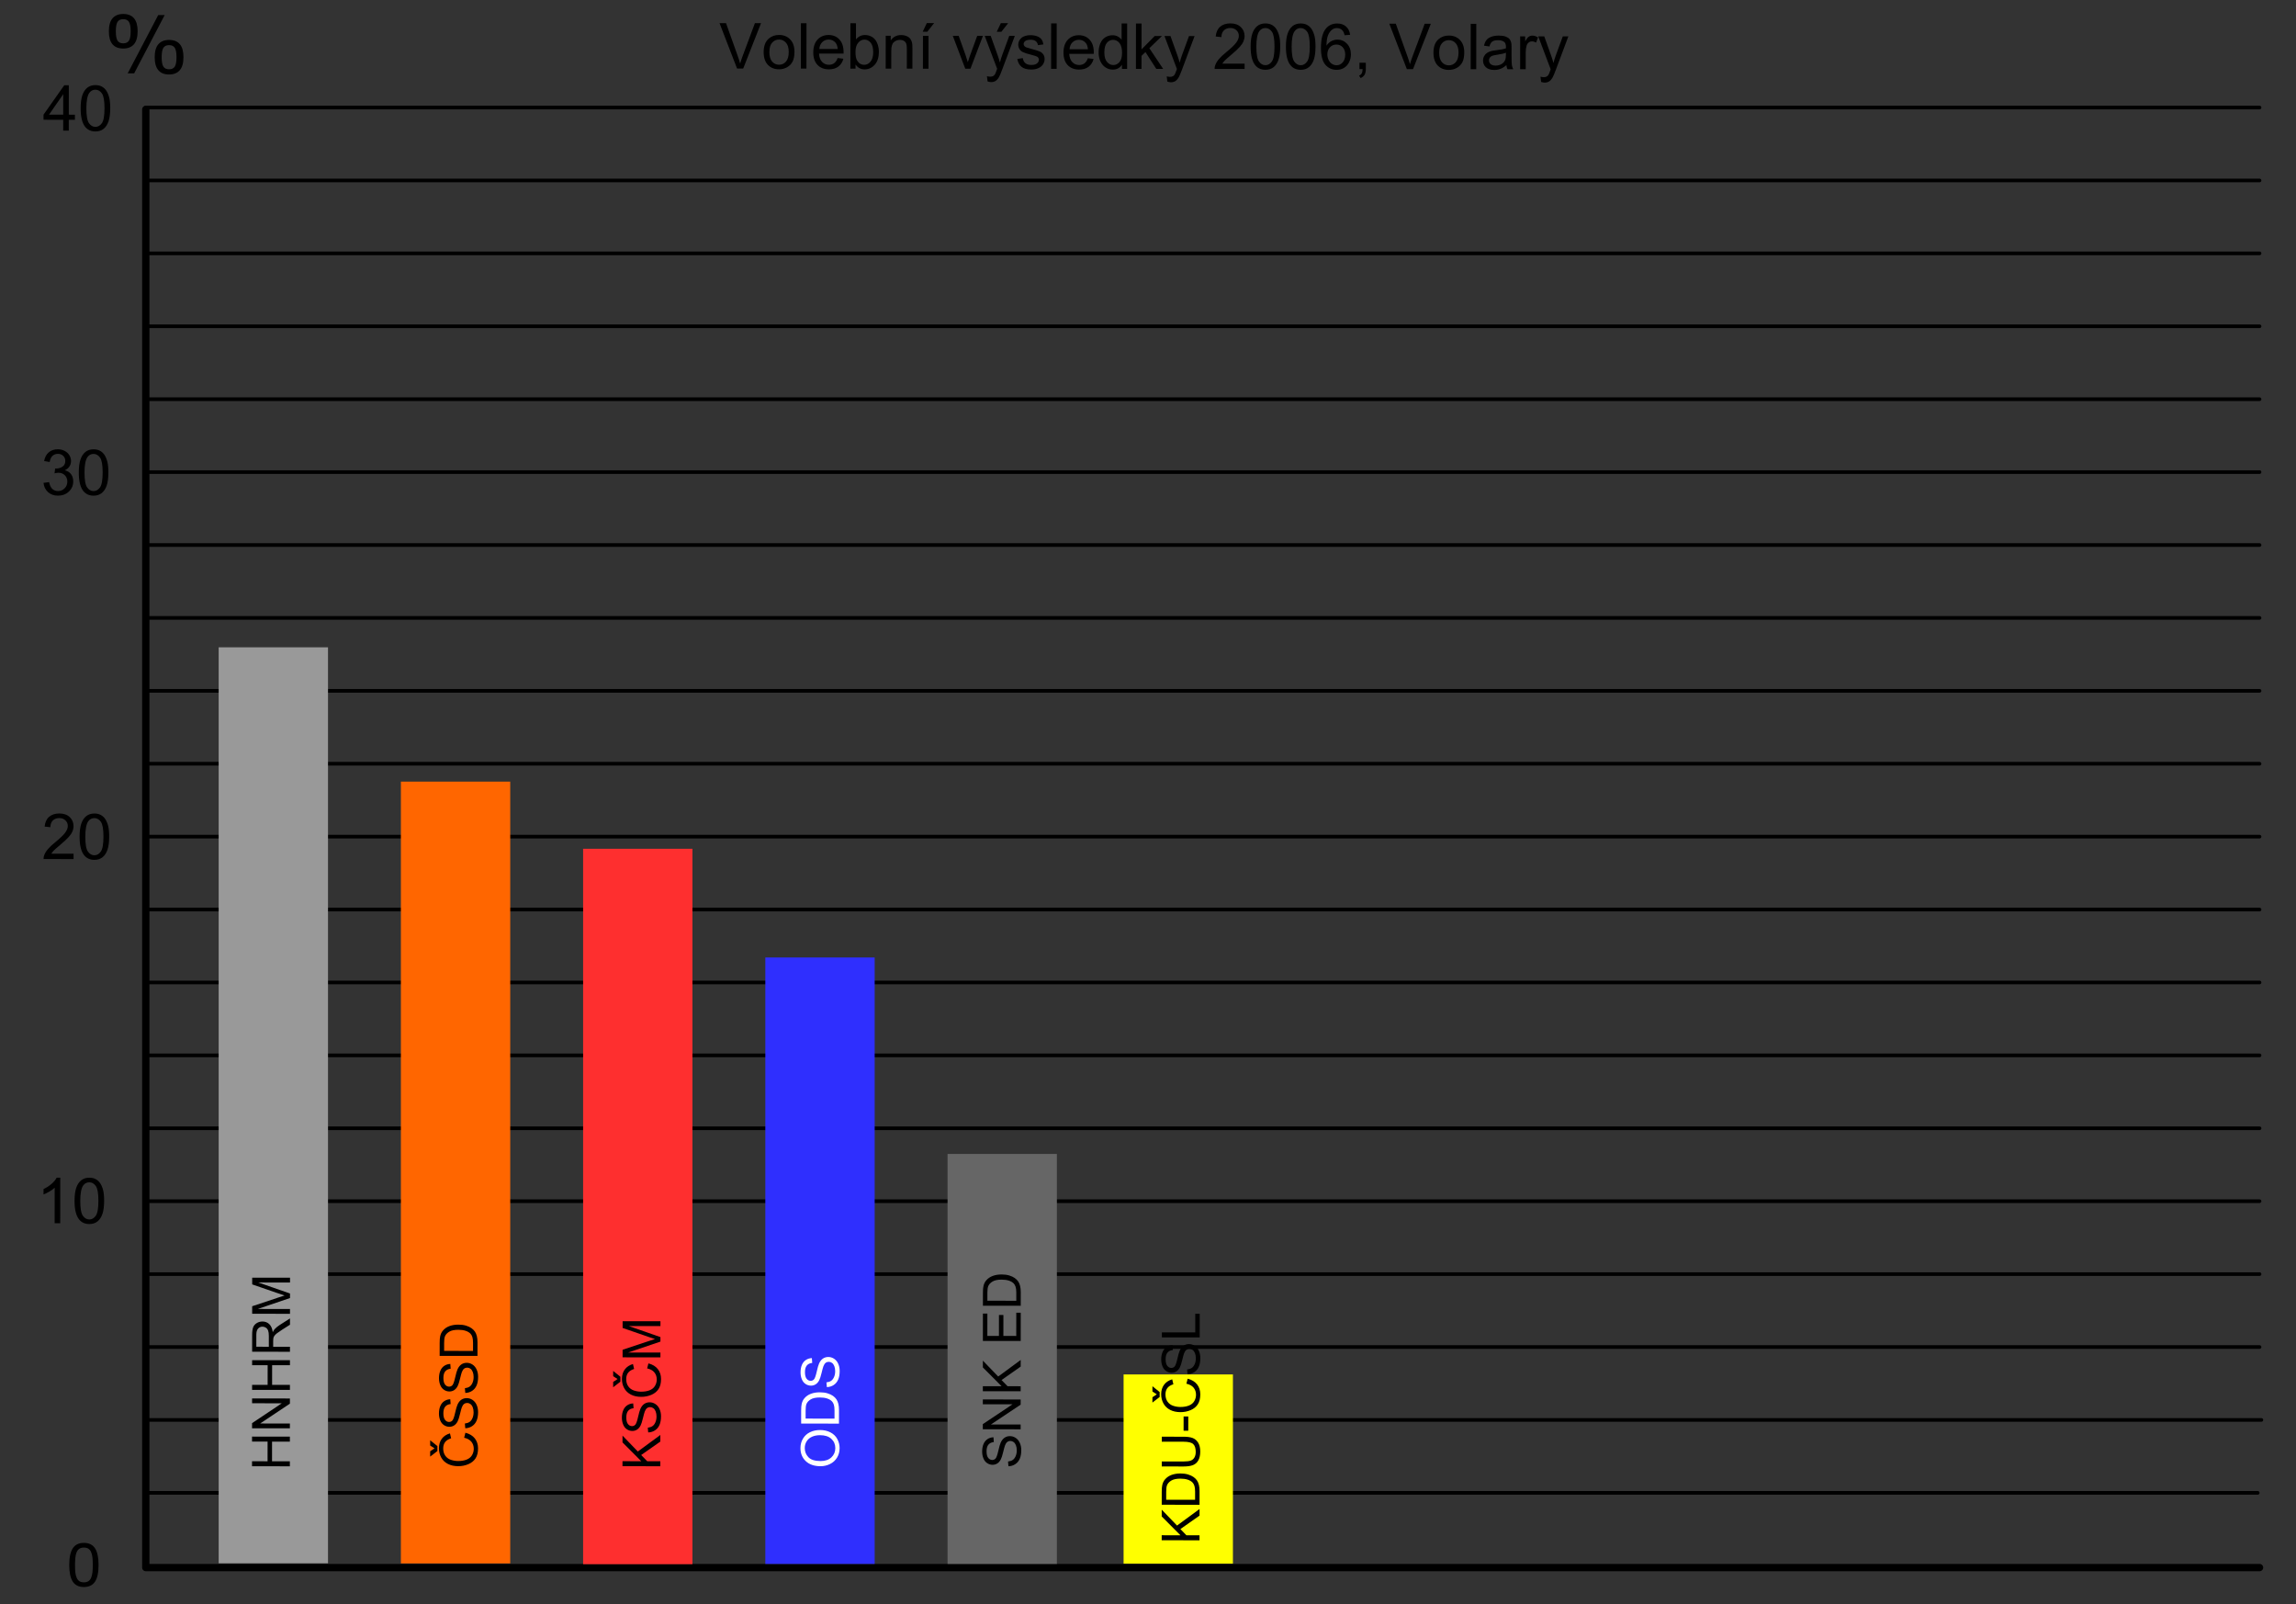 <?xml version="1.0" encoding="UTF-8" standalone="no"?>
<!-- Created with Inkscape (http://www.inkscape.org/) -->
<svg
   xmlns:dc="http://purl.org/dc/elements/1.1/"
   xmlns:cc="http://creativecommons.org/ns#"
   xmlns:rdf="http://www.w3.org/1999/02/22-rdf-syntax-ns#"
   xmlns:svg="http://www.w3.org/2000/svg"
   xmlns="http://www.w3.org/2000/svg"
   xmlns:sodipodi="http://sodipodi.sourceforge.net/DTD/sodipodi-0.dtd"
   xmlns:inkscape="http://www.inkscape.org/namespaces/inkscape"
   width="630"
   height="440"
   id="svg2"
   inkscape:label="Pozadí"
   sodipodi:version="0.32"
   inkscape:version="0.46"
   version="1.0"
   sodipodi:docname="Volary_municipal_assembly_election_plot_2006.svg"
   inkscape:output_extension="org.inkscape.output.svg.inkscape">
  <rect width="100%" height="100%" fill="#333333" stroke="none"/>
  <defs
     id="defs3">
    <inkscape:perspective
       sodipodi:type="inkscape:persp3d"
       inkscape:vp_x="0 : 526.18109 : 1"
       inkscape:vp_y="0 : 1000 : 0"
       inkscape:vp_z="744.09448 : 526.18109 : 1"
       inkscape:persp3d-origin="372.04724 : 350.78739 : 1"
       id="perspective9" />
  </defs>
  <sodipodi:namedview
     id="base"
     pagecolor="#ffffff"
     bordercolor="#666666"
     borderopacity="1.0"
     inkscape:pageopacity="0.0"
     inkscape:pageshadow="2"
     inkscape:zoom="1.1525841"
     inkscape:cx="229.44738"
     inkscape:cy="210.01745"
     inkscape:document-units="px"
     inkscape:current-layer="layer1"
     showgrid="false"
     inkscape:window-width="1280"
     inkscape:window-height="750"
     inkscape:window-x="-8"
     inkscape:window-y="-8"
     units="pt"
     showguides="true"
     inkscape:guide-bbox="true" />
  <g
     inkscape:label="Vrstva 1"
     inkscape:groupmode="layer"
     id="layer1">
    <g
       id="grid">
      <path
         sodipodi:nodetypes="ccc"
         id="path2382"
         d="M 40,30 L 40,430 L 620,430"
         style="opacity:1;fill:none;fill-opacity:1;fill-rule:evenodd;stroke:#000000;stroke-width:2;stroke-linecap:round;stroke-linejoin:round;marker:none;marker-start:none;marker-mid:none;marker-end:none;stroke-miterlimit:4;stroke-dasharray:none;stroke-dashoffset:0;stroke-opacity:1;visibility:visible;display:inline;overflow:visible;enable-background:accumulate" />
      <path
         sodipodi:nodetypes="cc"
         id="path3154"
         d="M 40.5,409.5 L 619.5,409.5"
         style="opacity:1;fill:none;fill-opacity:1;fill-rule:evenodd;stroke:#000000;stroke-width:1;stroke-linecap:round;stroke-linejoin:round;marker:none;marker-start:none;marker-mid:none;marker-end:none;stroke-miterlimit:4;stroke-dasharray:none;stroke-dashoffset:0;stroke-opacity:1;visibility:visible;display:inline;overflow:visible;enable-background:accumulate" />
      <path
         sodipodi:nodetypes="cc"
         id="path3680"
         d="M 40.5,389.5 L 620.5,389.5"
         style="opacity:1;fill:none;fill-opacity:1;fill-rule:evenodd;stroke:#000000;stroke-width:1;stroke-linecap:round;stroke-linejoin:round;marker:none;marker-start:none;marker-mid:none;marker-end:none;stroke-miterlimit:4;stroke-dasharray:none;stroke-dashoffset:0;stroke-opacity:1;visibility:visible;display:inline;overflow:visible;enable-background:accumulate" />
      <path
         sodipodi:nodetypes="cc"
         id="path3682"
         d="M 40,309.5 L 620,309.5"
         style="opacity:1;fill:none;fill-opacity:1;fill-rule:evenodd;stroke:#000000;stroke-width:1;stroke-linecap:round;stroke-linejoin:round;marker:none;marker-start:none;marker-mid:none;marker-end:none;stroke-miterlimit:4;stroke-dasharray:none;stroke-dashoffset:0;stroke-opacity:1;visibility:visible;display:inline;overflow:visible;enable-background:accumulate" />
      <path
         sodipodi:nodetypes="cc"
         id="path3684"
         d="M 40,229.5 L 620,229.5"
         style="opacity:1;fill:none;fill-opacity:1;fill-rule:evenodd;stroke:#000000;stroke-width:1;stroke-linecap:round;stroke-linejoin:round;marker:none;marker-start:none;marker-mid:none;marker-end:none;stroke-miterlimit:4;stroke-dasharray:none;stroke-dashoffset:0;stroke-opacity:1;visibility:visible;display:inline;overflow:visible;enable-background:accumulate" />
      <path
         sodipodi:nodetypes="cc"
         id="path3688"
         d="M 40,89.5 L 620,89.5"
         style="opacity:1;fill:none;fill-opacity:1;fill-rule:evenodd;stroke:#000000;stroke-width:1;stroke-linecap:round;stroke-linejoin:round;marker:none;marker-start:none;marker-mid:none;marker-end:none;stroke-miterlimit:4;stroke-dasharray:none;stroke-dashoffset:0;stroke-opacity:1;visibility:visible;display:inline;overflow:visible;enable-background:accumulate" />
      <path
         sodipodi:nodetypes="cc"
         id="path3690"
         d="M 40,69.5 L 620,69.5"
         style="opacity:1;fill:none;fill-opacity:1;fill-rule:evenodd;stroke:#000000;stroke-width:1;stroke-linecap:round;stroke-linejoin:round;marker:none;marker-start:none;marker-mid:none;marker-end:none;stroke-miterlimit:4;stroke-dasharray:none;stroke-dashoffset:0;stroke-opacity:1;visibility:visible;display:inline;overflow:visible;enable-background:accumulate" />
      <path
         sodipodi:nodetypes="cc"
         id="path3692"
         d="M 40,349.5 L 620,349.5"
         style="opacity:1;fill:none;fill-opacity:1;fill-rule:evenodd;stroke:#000000;stroke-width:1;stroke-linecap:round;stroke-linejoin:round;marker:none;marker-start:none;marker-mid:none;marker-end:none;stroke-miterlimit:4;stroke-dasharray:none;stroke-dashoffset:0;stroke-opacity:1;visibility:visible;display:inline;overflow:visible;enable-background:accumulate" />
      <path
         sodipodi:nodetypes="cc"
         id="path3694"
         d="M 40,269.5 L 620,269.5"
         style="opacity:1;fill:none;fill-opacity:1;fill-rule:evenodd;stroke:#000000;stroke-width:1;stroke-linecap:round;stroke-linejoin:round;marker:none;marker-start:none;marker-mid:none;marker-end:none;stroke-miterlimit:4;stroke-dasharray:none;stroke-dashoffset:0;stroke-opacity:1;visibility:visible;display:inline;overflow:visible;enable-background:accumulate" />
      <path
         sodipodi:nodetypes="cc"
         id="path3696"
         d="M 40,169.5 L 620,169.5"
         style="opacity:1;fill:none;fill-opacity:1;fill-rule:evenodd;stroke:#000000;stroke-width:1;stroke-linecap:round;stroke-linejoin:round;marker:none;marker-start:none;marker-mid:none;marker-end:none;stroke-miterlimit:4;stroke-dasharray:none;stroke-dashoffset:0;stroke-opacity:1;visibility:visible;display:inline;overflow:visible;enable-background:accumulate" />
      <path
         sodipodi:nodetypes="cc"
         id="path3698"
         d="M 40,129.5 L 620,129.5"
         style="opacity:1;fill:none;fill-opacity:1;fill-rule:evenodd;stroke:#000000;stroke-width:1;stroke-linecap:round;stroke-linejoin:round;marker:none;marker-start:none;marker-mid:none;marker-end:none;stroke-miterlimit:4;stroke-dasharray:none;stroke-dashoffset:0;stroke-opacity:1;visibility:visible;display:inline;overflow:visible;enable-background:accumulate" />
      <path
         sodipodi:nodetypes="cc"
         id="path3700"
         d="M 40,209.5 L 620,209.5"
         style="opacity:1;fill:none;fill-opacity:1;fill-rule:evenodd;stroke:#000000;stroke-width:1;stroke-linecap:round;stroke-linejoin:round;marker:none;marker-start:none;marker-mid:none;marker-end:none;stroke-miterlimit:4;stroke-dasharray:none;stroke-dashoffset:0;stroke-opacity:1;visibility:visible;display:inline;overflow:visible;enable-background:accumulate" />
      <path
         sodipodi:nodetypes="cc"
         id="path3702"
         d="M 40,149.5 L 620,149.5"
         style="opacity:1;fill:none;fill-opacity:1;fill-rule:evenodd;stroke:#000000;stroke-width:1;stroke-linecap:round;stroke-linejoin:round;marker:none;marker-start:none;marker-mid:none;marker-end:none;stroke-miterlimit:4;stroke-dasharray:none;stroke-dashoffset:0;stroke-opacity:1;visibility:visible;display:inline;overflow:visible;enable-background:accumulate" />
      <path
         sodipodi:nodetypes="cc"
         id="path3704"
         d="M 40,109.5 L 620,109.5"
         style="opacity:1;fill:none;fill-opacity:1;fill-rule:evenodd;stroke:#000000;stroke-width:1;stroke-linecap:round;stroke-linejoin:round;marker:none;marker-start:none;marker-mid:none;marker-end:none;stroke-miterlimit:4;stroke-dasharray:none;stroke-dashoffset:0;stroke-opacity:1;visibility:visible;display:inline;overflow:visible;enable-background:accumulate" />
      <path
         sodipodi:nodetypes="cc"
         id="path3706"
         d="M 40,189.5 L 620,189.5"
         style="opacity:1;fill:none;fill-opacity:1;fill-rule:evenodd;stroke:#000000;stroke-width:1;stroke-linecap:round;stroke-linejoin:round;marker:none;marker-start:none;marker-mid:none;marker-end:none;stroke-miterlimit:4;stroke-dasharray:none;stroke-dashoffset:0;stroke-opacity:1;visibility:visible;display:inline;overflow:visible;enable-background:accumulate" />
      <path
         sodipodi:nodetypes="cc"
         id="path3708"
         d="M 40,249.5 L 620,249.5"
         style="opacity:1;fill:none;fill-opacity:1;fill-rule:evenodd;stroke:#000000;stroke-width:1;stroke-linecap:round;stroke-linejoin:round;marker:none;marker-start:none;marker-mid:none;marker-end:none;stroke-miterlimit:4;stroke-dasharray:none;stroke-dashoffset:0;stroke-opacity:1;visibility:visible;display:inline;overflow:visible;enable-background:accumulate" />
      <path
         sodipodi:nodetypes="cc"
         id="path3710"
         d="M 40,289.5 L 620,289.5"
         style="opacity:1;fill:none;fill-opacity:1;fill-rule:evenodd;stroke:#000000;stroke-width:1;stroke-linecap:round;stroke-linejoin:round;marker:none;marker-start:none;marker-mid:none;marker-end:none;stroke-miterlimit:4;stroke-dasharray:none;stroke-dashoffset:0;stroke-opacity:1;visibility:visible;display:inline;overflow:visible;enable-background:accumulate" />
      <path
         sodipodi:nodetypes="cc"
         id="path3712"
         d="M 40,329.5 L 620,329.5"
         style="opacity:1;fill:none;fill-opacity:1;fill-rule:evenodd;stroke:#000000;stroke-width:1;stroke-linecap:round;stroke-linejoin:round;marker:none;marker-start:none;marker-mid:none;marker-end:none;stroke-miterlimit:4;stroke-dasharray:none;stroke-dashoffset:0;stroke-opacity:1;visibility:visible;display:inline;overflow:visible;enable-background:accumulate" />
      <path
         sodipodi:nodetypes="cc"
         id="path3714"
         d="M 40,369.5 L 620,369.5"
         style="opacity:1;fill:none;fill-opacity:1;fill-rule:evenodd;stroke:#000000;stroke-width:1;stroke-linecap:round;stroke-linejoin:round;marker:none;marker-start:none;marker-mid:none;marker-end:none;stroke-miterlimit:4;stroke-dasharray:none;stroke-dashoffset:0;stroke-opacity:1;visibility:visible;display:inline;overflow:visible;enable-background:accumulate" />
      <path
         sodipodi:nodetypes="cc"
         id="path3716"
         d="M 40,49.5 L 620,49.5"
         style="opacity:1;fill:none;fill-opacity:1;fill-rule:evenodd;stroke:#000000;stroke-width:1;stroke-linecap:round;stroke-linejoin:round;marker:none;marker-start:none;marker-mid:none;marker-end:none;stroke-miterlimit:4;stroke-dasharray:none;stroke-dashoffset:0;stroke-opacity:1;visibility:visible;display:inline;overflow:visible;enable-background:accumulate" />
      <path
         sodipodi:nodetypes="cc"
         id="path3718"
         d="M 40,29.5 L 620,29.5"
         style="opacity:1;fill:none;fill-opacity:1;fill-rule:evenodd;stroke:#000000;stroke-width:1;stroke-linecap:round;stroke-linejoin:round;marker:none;marker-start:none;marker-mid:none;marker-end:none;stroke-miterlimit:4;stroke-dasharray:none;stroke-dashoffset:0;stroke-opacity:1;visibility:visible;display:inline;overflow:visible;enable-background:accumulate" />
    </g>
    <g
       id="kscm"
       style="fill:#999999;fill-opacity:1"
       transform="matrix(1,0,0,0.713,0,122.948)">
      <rect
         y="76.6"
         x="60"
         height="352.4"
         width="30"
         id="rect3768"
         style="opacity:1;fill:#999999;fill-opacity:1;fill-rule:evenodd;stroke:none;stroke-width:1;stroke-linecap:round;stroke-linejoin:round;marker:none;marker-start:none;marker-mid:none;marker-end:none;stroke-miterlimit:4;stroke-dasharray:none;stroke-dashoffset:0;stroke-opacity:1;visibility:visible;display:inline;overflow:visible;enable-background:accumulate" />
    </g>
    <g
       id="kdsnk"
       style="fill:#ff6600;fill-opacity:1"
       transform="matrix(1,0,0,0.753,0,105.821)">
      <rect
         y="144.2"
         x="110"
         height="284.8"
         width="30"
         id="rect3770"
         style="opacity:1;fill:#ff6600;fill-opacity:1;fill-rule:evenodd;stroke:none;stroke-width:1;stroke-linecap:round;stroke-linejoin:round;marker:none;marker-start:none;marker-mid:none;marker-end:none;stroke-miterlimit:4;stroke-dasharray:none;stroke-dashoffset:0;stroke-opacity:1;visibility:visible;display:inline;overflow:visible;enable-background:accumulate" />
    </g>
    <g
       id="kducsl"
       style="fill:#fe2f2f;fill-opacity:1"
       transform="matrix(1,0,0,0.906,0,40.393)">
      <rect
         y="212.4"
         x="160"
         height="216.6"
         width="30"
         id="rect3772"
         style="opacity:1;fill:#fe2f2f;fill-opacity:1;fill-rule:evenodd;stroke:none;stroke-width:1;stroke-linecap:round;stroke-linejoin:round;marker:none;marker-start:none;marker-mid:none;marker-end:none;stroke-miterlimit:4;stroke-dasharray:none;stroke-dashoffset:0;stroke-opacity:1;visibility:visible;display:inline;overflow:visible;enable-background:accumulate" />
    </g>
    <rect
       style="fill:#2f2ffe;fill-opacity:1;fill-rule:evenodd;stroke:none;stroke-width:1;stroke-linecap:round;stroke-linejoin:round;marker:none;marker-start:none;marker-mid:none;marker-end:none;stroke-miterlimit:4;stroke-dasharray:none;stroke-dashoffset:0;stroke-opacity:1;visibility:visible;display:inline;overflow:visible;enable-background:accumulate"
       id="rect3774"
       width="30"
       height="166.359"
       x="210"
       y="262.641" />
    <rect
       style="fill:#666666;fill-opacity:1;fill-rule:evenodd;stroke:none;stroke-width:1;stroke-linecap:round;stroke-linejoin:round;marker:none;marker-start:none;marker-mid:none;marker-end:none;stroke-miterlimit:4;stroke-dasharray:none;stroke-dashoffset:0;stroke-opacity:1;visibility:visible;display:inline;overflow:visible;enable-background:accumulate"
       id="rect3776"
       width="30"
       height="112.461"
       x="260"
       y="316.539" />
    <g
       id="g3839"
       transform="translate(30,-5.227)" />
    <path
       style="font-size:48px;font-style:normal;font-variant:normal;font-weight:normal;font-stretch:normal;text-align:start;line-height:100%;writing-mode:lr-tb;text-anchor:start;fill:#000000;fill-opacity:1;stroke:none;stroke-width:1px;stroke-linecap:butt;stroke-linejoin:miter;stroke-opacity:1;font-family:Verdana;-inkscape-font-specification:Verdana"
       d="M 37.766,8.568 C 37.766,10.171 37.427,11.363 36.751,12.144 C 36.074,12.924 35.099,13.314 33.825,13.314 C 32.522,13.314 31.537,12.924 30.871,12.144 C 30.205,11.363 29.873,10.175 29.873,8.578 C 29.873,6.975 30.213,5.783 30.893,5.002 C 31.573,4.222 32.55,3.832 33.825,3.832 C 35.12,3.832 36.101,4.226 36.767,5.013 C 37.433,5.801 37.766,6.986 37.766,8.568 L 37.766,8.568 z M 45.186,4.133 L 36.81,20.123 L 35.038,20.123 L 43.414,4.133 L 45.186,4.133 z M 50.341,15.688 C 50.341,17.291 50.001,18.483 49.321,19.264 C 48.641,20.044 47.663,20.434 46.389,20.434 C 45.093,20.434 44.112,20.041 43.447,19.253 C 42.781,18.465 42.448,17.281 42.448,15.698 C 42.448,14.095 42.786,12.903 43.463,12.122 C 44.139,11.342 45.115,10.952 46.389,10.952 C 47.692,10.952 48.676,11.342 49.342,12.122 C 50.008,12.903 50.341,14.091 50.341,15.688 L 50.341,15.688 z M 35.854,8.568 C 35.854,7.336 35.695,6.477 35.376,5.99 C 35.058,5.504 34.54,5.26 33.825,5.26 C 33.094,5.26 32.572,5.504 32.257,5.99 C 31.942,6.477 31.784,7.34 31.784,8.578 C 31.784,9.817 31.942,10.678 32.257,11.161 C 32.572,11.644 33.094,11.886 33.825,11.886 C 34.54,11.886 35.058,11.644 35.376,11.161 C 35.695,10.678 35.854,9.813 35.854,8.568 L 35.854,8.568 z M 48.43,15.688 C 48.43,14.456 48.27,13.597 47.952,13.11 C 47.633,12.623 47.116,12.38 46.4,12.38 C 45.67,12.38 45.147,12.623 44.832,13.11 C 44.517,13.597 44.359,14.46 44.359,15.698 C 44.359,16.937 44.517,17.798 44.832,18.281 C 45.147,18.764 45.67,19.006 46.4,19.006 C 47.116,19.006 47.633,18.764 47.952,18.281 C 48.27,17.798 48.43,16.933 48.43,15.688 L 48.43,15.688 z"
       id="text3882" />
    <path
       style="font-size:16px;font-style:normal;font-variant:normal;font-weight:normal;font-stretch:normal;text-align:start;line-height:100%;writing-mode:lr-tb;text-anchor:start;fill:#000000;fill-opacity:1;stroke:none;stroke-width:1px;stroke-linecap:butt;stroke-linejoin:miter;stroke-opacity:1;font-family:Verdana;-inkscape-font-specification:Verdana"
       d="M 27.047,429.272 C 27.047,431.36 26.72,432.893 26.066,433.869 C 25.413,434.846 24.398,435.334 23.023,435.334 C 21.628,435.334 20.608,434.839 19.965,433.85 C 19.322,432.86 19,431.339 19,429.287 C 19,427.22 19.326,425.692 19.977,424.705 C 20.628,423.718 21.643,423.225 23.023,423.225 C 24.419,423.225 25.439,423.726 26.082,424.729 C 26.725,425.731 27.047,427.246 27.047,429.272 L 27.047,429.272 z M 24.992,432.819 C 25.174,432.397 25.298,431.901 25.363,431.33 C 25.428,430.76 25.461,430.074 25.461,429.272 C 25.461,428.48 25.428,427.793 25.363,427.209 C 25.298,426.626 25.172,426.131 24.984,425.725 C 24.802,425.324 24.553,425.022 24.238,424.819 C 23.923,424.615 23.518,424.514 23.023,424.514 C 22.534,424.514 22.129,424.615 21.809,424.819 C 21.488,425.022 21.234,425.329 21.047,425.74 C 20.87,426.126 20.749,426.628 20.684,427.248 C 20.618,427.868 20.586,428.548 20.586,429.287 C 20.586,430.1 20.615,430.78 20.672,431.326 C 20.729,431.873 20.852,432.363 21.039,432.795 C 21.211,433.201 21.454,433.511 21.77,433.725 C 22.085,433.938 22.503,434.045 23.023,434.045 C 23.513,434.045 23.919,433.944 24.242,433.74 C 24.565,433.537 24.815,433.23 24.992,432.819 L 24.992,432.819 z"
       id="text3903" />
    <g
       transform="matrix(1.077,0,0,1.077,89.971,-5.319)"
       id="g3823">
      <path
         transform="matrix(1.0118435e-3,-1.122,1.122,1.0118435e-3,-407.299,461.076)"
         style="font-size:12px;font-style:normal;font-weight:normal;text-align:center;line-height:125%;writing-mode:lr-tb;text-anchor:middle;fill:#000000;fill-opacity:1;stroke:none;stroke-width:1px;stroke-linecap:butt;stroke-linejoin:miter;stroke-opacity:1;font-family:Bitstream Vera Sans"
         d="M 74.004,354.308 L 74.004,345.718 L 75.141,345.718 L 75.141,349.246 L 79.605,349.246 L 79.605,345.718 L 80.742,345.718 L 80.742,354.308 L 79.605,354.308 L 79.605,350.259 L 75.141,350.259 L 75.141,354.308 L 74.004,354.308 z M 82.629,354.308 L 82.629,345.718 L 83.795,345.718 L 88.307,352.462 L 88.307,345.718 L 89.396,345.718 L 89.396,354.308 L 88.23,354.308 L 83.719,347.558 L 83.719,354.308 L 82.629,354.308 z M 91.348,354.308 L 91.348,345.718 L 92.484,345.718 L 92.484,349.246 L 96.949,349.246 L 96.949,345.718 L 98.086,345.718 L 98.086,354.308 L 96.949,354.308 L 96.949,350.259 L 92.484,350.259 L 92.484,354.308 L 91.348,354.308 z M 100.002,354.308 L 100.002,345.718 L 103.811,345.718 C 104.576,345.718 105.158,345.795 105.557,345.95 C 105.955,346.104 106.273,346.377 106.512,346.767 C 106.75,347.158 106.869,347.589 106.869,348.062 C 106.869,348.671 106.672,349.185 106.277,349.603 C 105.883,350.021 105.273,350.287 104.449,350.4 C 104.75,350.544 104.979,350.687 105.135,350.828 C 105.467,351.132 105.781,351.513 106.078,351.97 L 107.572,354.308 L 106.143,354.308 L 105.006,352.521 C 104.674,352.005 104.4,351.611 104.186,351.337 C 103.971,351.064 103.778,350.873 103.608,350.763 C 103.438,350.654 103.266,350.578 103.09,350.535 C 102.961,350.507 102.75,350.494 102.457,350.494 L 101.139,350.494 L 101.139,354.308 L 100.002,354.308 z M 101.139,349.509 L 103.582,349.509 C 104.102,349.509 104.508,349.456 104.801,349.348 C 105.094,349.241 105.316,349.069 105.469,348.833 C 105.621,348.596 105.697,348.339 105.697,348.062 C 105.697,347.656 105.55,347.322 105.255,347.06 C 104.96,346.798 104.494,346.668 103.857,346.668 L 101.139,346.668 L 101.139,349.509 z M 108.621,354.308 L 108.621,345.718 L 110.332,345.718 L 112.365,351.8 C 112.553,352.367 112.689,352.791 112.775,353.072 C 112.873,352.759 113.025,352.3 113.232,351.695 L 115.289,345.718 L 116.818,345.718 L 116.818,354.308 L 115.723,354.308 L 115.723,347.119 L 113.227,354.308 L 112.201,354.308 L 109.717,346.996 L 109.717,354.308 L 108.621,354.308 z"
         id="flowRoot2446" />
    </g>
    <g
       transform="matrix(1.077,0,0,1.077,141.376,50.163)"
       id="g2459"
       style="fill:#000000">
      <path
         transform="matrix(1.0118435e-3,-1.122,1.122,1.0118435e-3,-407.299,461.076)"
         style="font-size:12px;font-style:normal;font-weight:normal;text-align:center;line-height:125%;writing-mode:lr-tb;text-anchor:middle;fill-opacity:1;stroke:none;stroke-width:1px;stroke-linecap:butt;stroke-linejoin:miter;stroke-opacity:1;font-family:Bitstream Vera Sans;fill:#000000"
         d="M 126.398,351.296 L 127.535,351.584 C 127.297,352.517 126.868,353.229 126.249,353.719 C 125.63,354.209 124.873,354.455 123.979,354.455 C 123.053,354.455 122.3,354.266 121.72,353.889 C 121.14,353.512 120.698,352.966 120.396,352.251 C 120.093,351.537 119.941,350.769 119.941,349.949 C 119.941,349.054 120.112,348.274 120.454,347.608 C 120.796,346.942 121.282,346.436 121.913,346.09 C 122.544,345.745 123.238,345.572 123.996,345.572 C 124.855,345.572 125.578,345.791 126.164,346.228 C 126.75,346.666 127.158,347.281 127.389,348.074 L 126.27,348.337 C 126.07,347.712 125.781,347.257 125.402,346.972 C 125.023,346.687 124.547,346.544 123.973,346.544 C 123.312,346.544 122.761,346.703 122.317,347.019 C 121.874,347.335 121.562,347.76 121.383,348.293 C 121.203,348.827 121.113,349.377 121.113,349.943 C 121.113,350.673 121.22,351.311 121.433,351.856 C 121.646,352.401 121.977,352.808 122.426,353.078 C 122.875,353.347 123.361,353.482 123.885,353.482 C 124.521,353.482 125.061,353.298 125.502,352.931 C 125.943,352.564 126.242,352.019 126.398,351.296 L 126.398,351.296 z M 123.979,344.582 L 124.623,343.585 L 125.818,343.585 L 124.5,345.226 L 123.375,345.226 L 122.109,343.585 L 123.316,343.585 L 123.979,344.582 z M 128.555,351.548 L 129.627,351.455 C 129.678,351.884 129.796,352.237 129.981,352.512 C 130.167,352.788 130.455,353.01 130.846,353.18 C 131.236,353.35 131.676,353.435 132.164,353.435 C 132.598,353.435 132.98,353.371 133.312,353.242 C 133.645,353.113 133.892,352.936 134.054,352.711 C 134.216,352.487 134.297,352.242 134.297,351.976 C 134.297,351.707 134.219,351.471 134.062,351.27 C 133.906,351.069 133.648,350.9 133.289,350.763 C 133.059,350.673 132.549,350.534 131.76,350.344 C 130.971,350.155 130.418,349.976 130.102,349.808 C 129.691,349.593 129.386,349.327 129.185,349.008 C 128.983,348.69 128.883,348.334 128.883,347.939 C 128.883,347.505 129.006,347.1 129.252,346.723 C 129.498,346.346 129.857,346.06 130.33,345.865 C 130.803,345.669 131.328,345.572 131.906,345.572 C 132.543,345.572 133.104,345.674 133.591,345.879 C 134.077,346.085 134.451,346.386 134.713,346.785 C 134.975,347.183 135.115,347.634 135.135,348.138 L 134.045,348.22 C 133.986,347.677 133.788,347.267 133.45,346.99 C 133.112,346.712 132.613,346.574 131.953,346.574 C 131.266,346.574 130.765,346.7 130.45,346.952 C 130.136,347.204 129.979,347.507 129.979,347.863 C 129.979,348.171 130.09,348.425 130.312,348.625 C 130.531,348.824 131.103,349.028 132.026,349.237 C 132.95,349.446 133.584,349.628 133.928,349.785 C 134.428,350.015 134.797,350.307 135.035,350.661 C 135.273,351.014 135.393,351.421 135.393,351.882 C 135.393,352.339 135.262,352.77 135,353.174 C 134.738,353.579 134.362,353.893 133.872,354.118 C 133.382,354.342 132.83,354.455 132.217,354.455 C 131.439,354.455 130.788,354.341 130.263,354.115 C 129.737,353.888 129.325,353.547 129.026,353.092 C 128.728,352.637 128.57,352.123 128.555,351.548 L 128.555,351.548 z M 136.57,351.548 L 137.643,351.455 C 137.693,351.884 137.812,352.237 137.997,352.512 C 138.183,352.788 138.471,353.01 138.861,353.18 C 139.252,353.35 139.691,353.435 140.18,353.435 C 140.613,353.435 140.996,353.371 141.328,353.242 C 141.66,353.113 141.907,352.936 142.069,352.711 C 142.231,352.487 142.312,352.242 142.312,351.976 C 142.312,351.707 142.234,351.471 142.078,351.27 C 141.922,351.069 141.664,350.9 141.305,350.763 C 141.074,350.673 140.564,350.534 139.775,350.344 C 138.986,350.155 138.434,349.976 138.117,349.808 C 137.707,349.593 137.401,349.327 137.2,349.008 C 136.999,348.69 136.898,348.334 136.898,347.939 C 136.898,347.505 137.021,347.1 137.268,346.723 C 137.514,346.346 137.873,346.06 138.346,345.865 C 138.818,345.669 139.344,345.572 139.922,345.572 C 140.559,345.572 141.12,345.674 141.606,345.879 C 142.093,346.085 142.467,346.386 142.729,346.785 C 142.99,347.183 143.131,347.634 143.15,348.138 L 142.061,348.22 C 142.002,347.677 141.804,347.267 141.466,346.99 C 141.128,346.712 140.629,346.574 139.969,346.574 C 139.281,346.574 138.78,346.7 138.466,346.952 C 138.151,347.204 137.994,347.507 137.994,347.863 C 137.994,348.171 138.105,348.425 138.328,348.625 C 138.547,348.824 139.118,349.028 140.042,349.237 C 140.966,349.446 141.6,349.628 141.943,349.785 C 142.443,350.015 142.812,350.307 143.051,350.661 C 143.289,351.014 143.408,351.421 143.408,351.882 C 143.408,352.339 143.277,352.77 143.016,353.174 C 142.754,353.579 142.378,353.893 141.888,354.118 C 141.397,354.342 140.846,354.455 140.232,354.455 C 139.455,354.455 138.804,354.341 138.278,354.115 C 137.753,353.888 137.341,353.547 137.042,353.092 C 136.743,352.637 136.586,352.123 136.57,351.548 L 136.57,351.548 z M 144.973,354.308 L 144.973,345.718 L 147.932,345.718 C 148.6,345.718 149.109,345.759 149.461,345.841 C 149.953,345.955 150.373,346.16 150.721,346.457 C 151.174,346.839 151.513,347.329 151.737,347.924 C 151.962,348.52 152.074,349.201 152.074,349.966 C 152.074,350.619 151.998,351.197 151.846,351.701 C 151.693,352.205 151.498,352.622 151.26,352.952 C 151.021,353.282 150.761,353.542 150.478,353.731 C 150.194,353.92 149.853,354.064 149.452,354.162 C 149.052,354.259 148.592,354.308 148.072,354.308 L 144.973,354.308 z M 146.109,353.294 L 147.943,353.294 C 148.51,353.294 148.954,353.242 149.276,353.136 C 149.599,353.031 149.855,352.882 150.047,352.691 C 150.316,352.421 150.526,352.059 150.677,351.604 C 150.827,351.149 150.902,350.597 150.902,349.949 C 150.902,349.05 150.755,348.36 150.46,347.877 C 150.165,347.395 149.807,347.072 149.385,346.908 C 149.08,346.791 148.59,346.732 147.914,346.732 L 146.109,346.732 L 146.109,353.294 z"
         id="flowRoot2461" />
    </g>
    <g
       transform="matrix(1.077,0,0,1.077,191.593,26.069)"
       id="g2469">
      <path
         transform="matrix(1.0118435e-3,-1.122,1.122,1.0118435e-3,-407.299,461.076)"
         style="font-size:12px;font-style:normal;font-weight:normal;text-align:center;line-height:125%;writing-mode:lr-tb;text-anchor:middle;fill:#000000;fill-opacity:1;stroke:none;stroke-width:1px;stroke-linecap:butt;stroke-linejoin:miter;stroke-opacity:1;font-family:Bitstream Vera Sans"
         d="M 99.992,354.308 L 99.992,345.718 L 101.129,345.718 L 101.129,349.978 L 105.395,345.718 L 106.936,345.718 L 103.332,349.199 L 107.094,354.308 L 105.594,354.308 L 102.535,349.96 L 101.129,351.332 L 101.129,354.308 L 99.992,354.308 z M 107.668,351.548 L 108.74,351.455 C 108.791,351.884 108.909,352.237 109.095,352.512 C 109.28,352.788 109.568,353.01 109.959,353.18 C 110.35,353.35 110.789,353.435 111.277,353.435 C 111.711,353.435 112.094,353.371 112.426,353.242 C 112.758,353.113 113.005,352.936 113.167,352.711 C 113.329,352.487 113.41,352.242 113.41,351.976 C 113.41,351.707 113.332,351.471 113.176,351.27 C 113.02,351.069 112.762,350.9 112.402,350.763 C 112.172,350.673 111.662,350.534 110.873,350.344 C 110.084,350.155 109.531,349.976 109.215,349.808 C 108.805,349.593 108.499,349.327 108.298,349.008 C 108.097,348.69 107.996,348.334 107.996,347.939 C 107.996,347.505 108.119,347.1 108.365,346.723 C 108.611,346.346 108.971,346.06 109.443,345.865 C 109.916,345.669 110.441,345.572 111.02,345.572 C 111.656,345.572 112.218,345.674 112.704,345.879 C 113.19,346.085 113.564,346.386 113.826,346.785 C 114.088,347.183 114.229,347.634 114.248,348.138 L 113.158,348.22 C 113.1,347.677 112.901,347.267 112.563,346.99 C 112.226,346.712 111.727,346.574 111.066,346.574 C 110.379,346.574 109.878,346.7 109.563,346.952 C 109.249,347.204 109.092,347.507 109.092,347.863 C 109.092,348.171 109.203,348.425 109.426,348.625 C 109.645,348.824 110.216,349.028 111.14,349.237 C 112.063,349.446 112.697,349.628 113.041,349.785 C 113.541,350.015 113.91,350.307 114.148,350.661 C 114.387,351.014 114.506,351.421 114.506,351.882 C 114.506,352.339 114.375,352.77 114.113,353.174 C 113.852,353.579 113.476,353.893 112.985,354.118 C 112.495,354.342 111.943,354.455 111.33,354.455 C 110.553,354.455 109.901,354.341 109.376,354.115 C 108.851,353.888 108.438,353.547 108.14,353.092 C 107.841,352.637 107.684,352.123 107.668,351.548 L 107.668,351.548 z M 122.199,351.296 L 123.336,351.584 C 123.098,352.517 122.669,353.229 122.05,353.719 C 121.431,354.209 120.674,354.455 119.779,354.455 C 118.854,354.455 118.101,354.266 117.521,353.889 C 116.94,353.512 116.499,352.966 116.196,352.251 C 115.894,351.537 115.742,350.769 115.742,349.949 C 115.742,349.054 115.913,348.274 116.255,347.608 C 116.597,346.942 117.083,346.436 117.714,346.09 C 118.345,345.745 119.039,345.572 119.797,345.572 C 120.656,345.572 121.379,345.791 121.965,346.228 C 122.551,346.666 122.959,347.281 123.189,348.074 L 122.07,348.337 C 121.871,347.712 121.582,347.257 121.203,346.972 C 120.824,346.687 120.348,346.544 119.773,346.544 C 119.113,346.544 118.562,346.703 118.118,347.019 C 117.675,347.335 117.363,347.76 117.184,348.293 C 117.004,348.827 116.914,349.377 116.914,349.943 C 116.914,350.673 117.021,351.311 117.233,351.856 C 117.446,352.401 117.777,352.808 118.227,353.078 C 118.676,353.347 119.162,353.482 119.686,353.482 C 120.322,353.482 120.861,353.298 121.303,352.931 C 121.744,352.564 122.043,352.019 122.199,351.296 L 122.199,351.296 z M 119.779,344.582 L 120.424,343.585 L 121.619,343.585 L 120.301,345.226 L 119.176,345.226 L 117.91,343.585 L 119.117,343.585 L 119.779,344.582 z M 124.707,354.308 L 124.707,345.718 L 126.418,345.718 L 128.451,351.8 C 128.639,352.367 128.775,352.791 128.861,353.072 C 128.959,352.759 129.111,352.3 129.318,351.695 L 131.375,345.718 L 132.904,345.718 L 132.904,354.308 L 131.809,354.308 L 131.809,347.119 L 129.312,354.308 L 128.287,354.308 L 125.803,346.996 L 125.803,354.308 L 124.707,354.308 z"
         id="flowRoot2471" />
    </g>
    <g
       transform="matrix(1.077,0,0,1.077,240.598,33.11)"
       id="g2479"
       style="fill:#000000">
      <path
         transform="matrix(1.0118435e-3,-1.122,1.122,1.0118435e-3,-407.299,461.076)"
         style="font-size:12px;font-style:normal;font-weight:normal;text-align:center;line-height:125%;writing-mode:lr-tb;text-anchor:middle;fill:#ffffff;fill-opacity:1;stroke:none;stroke-width:1px;stroke-linecap:butt;stroke-linejoin:miter;stroke-opacity:1;font-family:Bitstream Vera Sans"
         d="M 105.822,350.125 C 105.822,348.699 106.205,347.583 106.971,346.776 C 107.736,345.969 108.725,345.566 109.936,345.566 C 110.729,345.566 111.443,345.755 112.08,346.134 C 112.717,346.513 113.202,347.042 113.536,347.719 C 113.87,348.397 114.037,349.166 114.037,350.025 C 114.037,350.896 113.861,351.675 113.51,352.363 C 113.158,353.05 112.66,353.571 112.016,353.924 C 111.371,354.278 110.676,354.455 109.93,354.455 C 109.121,354.455 108.398,354.259 107.762,353.869 C 107.125,353.478 106.643,352.945 106.314,352.269 C 105.986,351.593 105.822,350.878 105.822,350.125 L 105.822,350.125 z M 106.994,350.142 C 106.994,351.177 107.272,351.993 107.829,352.588 C 108.386,353.184 109.084,353.482 109.924,353.482 C 110.779,353.482 111.483,353.181 112.036,352.58 C 112.589,351.978 112.865,351.125 112.865,350.019 C 112.865,349.32 112.747,348.709 112.511,348.188 C 112.274,347.667 111.929,347.262 111.474,346.975 C 111.019,346.688 110.508,346.544 109.941,346.544 C 109.137,346.544 108.444,346.821 107.864,347.374 C 107.284,347.926 106.994,348.849 106.994,350.142 L 106.994,350.142 z M 115.496,354.308 L 115.496,345.718 L 118.455,345.718 C 119.123,345.718 119.633,345.759 119.984,345.841 C 120.477,345.955 120.896,346.16 121.244,346.457 C 121.697,346.839 122.036,347.329 122.261,347.924 C 122.485,348.52 122.598,349.201 122.598,349.966 C 122.598,350.619 122.521,351.197 122.369,351.701 C 122.217,352.205 122.021,352.622 121.783,352.952 C 121.545,353.282 121.284,353.542 121.001,353.731 C 120.718,353.92 120.376,354.064 119.976,354.162 C 119.575,354.259 119.115,354.308 118.596,354.308 L 115.496,354.308 z M 116.633,353.294 L 118.467,353.294 C 119.033,353.294 119.478,353.242 119.8,353.136 C 120.122,353.031 120.379,352.882 120.57,352.691 C 120.84,352.421 121.05,352.059 121.2,351.604 C 121.351,351.149 121.426,350.597 121.426,349.949 C 121.426,349.05 121.278,348.36 120.983,347.877 C 120.688,347.395 120.33,347.072 119.908,346.908 C 119.604,346.791 119.113,346.732 118.438,346.732 L 116.633,346.732 L 116.633,353.294 z M 123.781,351.548 L 124.854,351.455 C 124.904,351.884 125.022,352.237 125.208,352.512 C 125.394,352.788 125.682,353.01 126.072,353.18 C 126.463,353.35 126.902,353.435 127.391,353.435 C 127.824,353.435 128.207,353.371 128.539,353.242 C 128.871,353.113 129.118,352.936 129.28,352.711 C 129.442,352.487 129.523,352.242 129.523,351.976 C 129.523,351.707 129.445,351.471 129.289,351.27 C 129.133,351.069 128.875,350.9 128.516,350.763 C 128.285,350.673 127.775,350.534 126.986,350.344 C 126.197,350.155 125.645,349.976 125.328,349.808 C 124.918,349.593 124.612,349.327 124.411,349.008 C 124.21,348.69 124.109,348.334 124.109,347.939 C 124.109,347.505 124.232,347.1 124.479,346.723 C 124.725,346.346 125.084,346.06 125.557,345.865 C 126.029,345.669 126.555,345.572 127.133,345.572 C 127.77,345.572 128.331,345.674 128.817,345.879 C 129.304,346.085 129.678,346.386 129.939,346.785 C 130.201,347.183 130.342,347.634 130.361,348.138 L 129.271,348.22 C 129.213,347.677 129.015,347.267 128.677,346.99 C 128.339,346.712 127.84,346.574 127.18,346.574 C 126.492,346.574 125.991,346.7 125.677,346.952 C 125.362,347.204 125.205,347.507 125.205,347.863 C 125.205,348.171 125.316,348.425 125.539,348.625 C 125.758,348.824 126.329,349.028 127.253,349.237 C 128.177,349.446 128.811,349.628 129.154,349.785 C 129.654,350.015 130.023,350.307 130.262,350.661 C 130.5,351.014 130.619,351.421 130.619,351.882 C 130.619,352.339 130.488,352.77 130.227,353.174 C 129.965,353.579 129.589,353.893 129.099,354.118 C 128.608,354.342 128.057,354.455 127.443,354.455 C 126.666,354.455 126.015,354.341 125.489,354.115 C 124.964,353.888 124.552,353.547 124.253,353.092 C 123.954,352.637 123.797,352.123 123.781,351.548 L 123.781,351.548 z"
         id="flowRoot2481" />
    </g>
    <g
       transform="matrix(1.001,0,0,1.001,182.414,95.846)"
       id="g2490">
      <path
         transform="matrix(1.448,1.3060965e-3,-1.3060965e-3,1.448,-156.343,-590.169)"
         style="font-size:12px;font-style:normal;font-weight:normal;text-align:center;line-height:125%;writing-mode:lr-tb;text-anchor:middle;fill:#000000;fill-opacity:1;stroke:none;stroke-width:1px;stroke-linecap:butt;stroke-linejoin:miter;stroke-opacity:1;font-family:Bitstream Vera Sans"
         d="M 121.971,354.308 L 118.643,345.718 L 119.873,345.718 L 122.105,351.959 C 122.285,352.459 122.436,352.927 122.557,353.365 C 122.689,352.896 122.844,352.427 123.02,351.959 L 125.34,345.718 L 126.5,345.718 L 123.137,354.308 L 121.971,354.308 z M 127.004,351.197 C 127.004,350.044 127.324,349.191 127.965,348.636 C 128.5,348.175 129.152,347.945 129.922,347.945 C 130.777,347.945 131.477,348.225 132.02,348.786 C 132.562,349.346 132.834,350.121 132.834,351.109 C 132.834,351.91 132.714,352.54 132.474,352.999 C 132.233,353.458 131.884,353.814 131.425,354.068 C 130.966,354.322 130.465,354.449 129.922,354.449 C 129.051,354.449 128.347,354.169 127.81,353.611 C 127.272,353.052 127.004,352.248 127.004,351.197 L 127.004,351.197 z M 128.088,351.197 C 128.088,351.994 128.262,352.59 128.609,352.987 C 128.957,353.383 129.395,353.582 129.922,353.582 C 130.445,353.582 130.881,353.382 131.229,352.984 C 131.576,352.585 131.75,351.978 131.75,351.162 C 131.75,350.392 131.575,349.809 131.226,349.413 C 130.876,349.016 130.441,348.818 129.922,348.818 C 129.395,348.818 128.957,349.015 128.609,349.41 C 128.262,349.804 128.088,350.4 128.088,351.197 L 128.088,351.197 z M 134.053,354.308 L 134.053,345.718 L 135.107,345.718 L 135.107,354.308 L 134.053,354.308 z M 141.008,352.304 L 142.098,352.439 C 141.926,353.076 141.607,353.57 141.143,353.921 C 140.678,354.273 140.084,354.449 139.361,354.449 C 138.451,354.449 137.729,354.168 137.196,353.608 C 136.663,353.047 136.396,352.261 136.396,351.25 C 136.396,350.203 136.666,349.39 137.205,348.812 C 137.744,348.234 138.443,347.945 139.303,347.945 C 140.135,347.945 140.814,348.228 141.342,348.794 C 141.869,349.361 142.133,350.158 142.133,351.185 C 142.133,351.248 142.131,351.341 142.127,351.466 L 137.486,351.466 C 137.525,352.15 137.719,352.673 138.066,353.037 C 138.414,353.4 138.848,353.582 139.367,353.582 C 139.754,353.582 140.084,353.48 140.357,353.277 C 140.631,353.074 140.848,352.75 141.008,352.304 L 141.008,352.304 z M 137.545,350.599 L 141.02,350.599 C 140.973,350.076 140.84,349.683 140.621,349.421 C 140.285,349.015 139.85,348.812 139.314,348.812 C 138.83,348.812 138.423,348.974 138.093,349.298 C 137.763,349.623 137.58,350.056 137.545,350.599 L 137.545,350.599 z M 144.4,354.308 L 143.422,354.308 L 143.422,345.718 L 144.477,345.718 L 144.477,348.783 C 144.922,348.224 145.49,347.945 146.182,347.945 C 146.564,347.945 146.927,348.022 147.269,348.176 C 147.61,348.331 147.892,348.547 148.112,348.827 C 148.333,349.106 148.506,349.443 148.631,349.837 C 148.756,350.232 148.818,350.654 148.818,351.103 C 148.818,352.169 148.555,352.994 148.027,353.576 C 147.5,354.158 146.867,354.449 146.129,354.449 C 145.395,354.449 144.818,354.142 144.4,353.529 L 144.4,354.308 z M 144.389,351.15 C 144.389,351.896 144.49,352.435 144.693,352.767 C 145.025,353.31 145.475,353.582 146.041,353.582 C 146.502,353.582 146.9,353.381 147.236,352.981 C 147.572,352.581 147.74,351.984 147.74,351.191 C 147.74,350.378 147.579,349.779 147.257,349.392 C 146.935,349.005 146.545,348.812 146.088,348.812 C 145.627,348.812 145.229,349.012 144.893,349.413 C 144.557,349.813 144.389,350.392 144.389,351.15 L 144.389,351.15 z M 150.107,354.308 L 150.107,348.085 L 151.057,348.085 L 151.057,348.97 C 151.514,348.287 152.174,347.945 153.037,347.945 C 153.412,347.945 153.757,348.012 154.071,348.147 C 154.386,348.282 154.621,348.459 154.777,348.677 C 154.934,348.896 155.043,349.156 155.105,349.457 C 155.145,349.652 155.164,349.994 155.164,350.482 L 155.164,354.308 L 154.109,354.308 L 154.109,350.523 C 154.109,350.093 154.068,349.772 153.986,349.559 C 153.904,349.346 153.759,349.176 153.55,349.049 C 153.341,348.922 153.096,348.859 152.814,348.859 C 152.365,348.859 151.978,349.002 151.651,349.287 C 151.325,349.572 151.162,350.113 151.162,350.91 L 151.162,354.308 L 150.107,354.308 z M 157.156,354.308 L 157.156,348.085 L 158.211,348.085 L 158.211,354.308 L 157.156,354.308 z M 157.109,347.312 L 157.889,345.671 L 159.271,345.671 L 157.982,347.312 L 157.109,347.312 z M 165.172,354.308 L 162.805,348.085 L 163.918,348.085 L 165.254,351.812 C 165.398,352.214 165.531,352.632 165.652,353.066 C 165.746,352.738 165.877,352.343 166.045,351.882 L 167.428,348.085 L 168.512,348.085 L 166.156,354.308 L 165.172,354.308 z M 169.396,356.705 L 169.279,355.714 C 169.51,355.777 169.711,355.808 169.883,355.808 C 170.117,355.808 170.305,355.769 170.445,355.691 C 170.586,355.613 170.701,355.503 170.791,355.363 C 170.857,355.257 170.965,354.996 171.113,354.578 C 171.133,354.519 171.164,354.433 171.207,354.32 L 168.846,348.085 L 169.982,348.085 L 171.277,351.689 C 171.445,352.146 171.596,352.626 171.729,353.13 C 171.85,352.646 171.994,352.173 172.162,351.712 L 173.492,348.085 L 174.547,348.085 L 172.18,354.414 C 171.926,355.097 171.729,355.568 171.588,355.826 C 171.4,356.173 171.186,356.428 170.943,356.59 C 170.701,356.752 170.412,356.834 170.076,356.834 C 169.873,356.834 169.646,356.791 169.396,356.705 L 169.396,356.705 z M 171.125,347.312 L 171.904,345.671 L 173.287,345.671 L 171.998,347.312 L 171.125,347.312 z M 175.021,352.451 L 176.064,352.287 C 176.123,352.705 176.286,353.025 176.554,353.248 C 176.821,353.47 177.195,353.582 177.676,353.582 C 178.16,353.582 178.52,353.483 178.754,353.286 C 178.988,353.088 179.105,352.857 179.105,352.591 C 179.105,352.353 179.002,352.166 178.795,352.029 C 178.65,351.935 178.291,351.816 177.717,351.671 C 176.943,351.476 176.407,351.307 176.108,351.165 C 175.81,351.022 175.583,350.825 175.429,350.573 C 175.274,350.321 175.197,350.043 175.197,349.738 C 175.197,349.46 175.261,349.204 175.388,348.967 C 175.515,348.731 175.688,348.535 175.906,348.378 C 176.07,348.257 176.294,348.155 176.577,348.071 C 176.86,347.987 177.164,347.945 177.488,347.945 C 177.977,347.945 178.405,348.015 178.774,348.156 C 179.144,348.296 179.416,348.487 179.592,348.727 C 179.768,348.967 179.889,349.289 179.955,349.691 L 178.924,349.832 C 178.877,349.511 178.741,349.261 178.517,349.082 C 178.292,348.902 177.975,348.812 177.564,348.812 C 177.08,348.812 176.734,348.892 176.527,349.052 C 176.32,349.212 176.217,349.4 176.217,349.615 C 176.217,349.752 176.26,349.875 176.346,349.984 C 176.432,350.097 176.566,350.191 176.75,350.265 C 176.855,350.304 177.166,350.394 177.682,350.535 C 178.428,350.734 178.948,350.897 179.243,351.024 C 179.538,351.151 179.77,351.335 179.938,351.578 C 180.105,351.82 180.189,352.121 180.189,352.48 C 180.189,352.832 180.087,353.163 179.882,353.473 C 179.677,353.784 179.381,354.024 178.994,354.194 C 178.607,354.364 178.17,354.449 177.682,354.449 C 176.873,354.449 176.257,354.281 175.833,353.945 C 175.409,353.609 175.139,353.111 175.021,352.451 L 175.021,352.451 z M 181.42,354.308 L 181.42,345.718 L 182.475,345.718 L 182.475,354.308 L 181.42,354.308 z M 188.375,352.304 L 189.465,352.439 C 189.293,353.076 188.975,353.57 188.51,353.921 C 188.045,354.273 187.451,354.449 186.729,354.449 C 185.818,354.449 185.097,354.168 184.563,353.608 C 184.03,353.047 183.764,352.261 183.764,351.25 C 183.764,350.203 184.033,349.39 184.572,348.812 C 185.111,348.234 185.811,347.945 186.67,347.945 C 187.502,347.945 188.182,348.228 188.709,348.794 C 189.236,349.361 189.5,350.158 189.5,351.185 C 189.5,351.248 189.498,351.341 189.494,351.466 L 184.854,351.466 C 184.893,352.15 185.086,352.673 185.434,353.037 C 185.781,353.4 186.215,353.582 186.734,353.582 C 187.121,353.582 187.451,353.48 187.725,353.277 C 187.998,353.074 188.215,352.75 188.375,352.304 L 188.375,352.304 z M 184.912,350.599 L 188.387,350.599 C 188.34,350.076 188.207,349.683 187.988,349.421 C 187.652,349.015 187.217,348.812 186.682,348.812 C 186.197,348.812 185.79,348.974 185.46,349.298 C 185.13,349.623 184.947,350.056 184.912,350.599 L 184.912,350.599 z M 194.832,354.308 L 194.832,353.523 C 194.438,354.14 193.857,354.449 193.092,354.449 C 192.596,354.449 192.14,354.312 191.724,354.039 C 191.308,353.765 190.985,353.383 190.757,352.893 C 190.528,352.403 190.414,351.839 190.414,351.203 C 190.414,350.582 190.518,350.018 190.725,349.512 C 190.932,349.006 191.242,348.619 191.656,348.349 C 192.07,348.08 192.533,347.945 193.045,347.945 C 193.42,347.945 193.754,348.024 194.047,348.182 C 194.34,348.34 194.578,348.546 194.762,348.8 L 194.762,345.718 L 195.811,345.718 L 195.811,354.308 L 194.832,354.308 z M 191.498,351.203 C 191.498,352 191.666,352.595 192.002,352.99 C 192.338,353.384 192.734,353.582 193.191,353.582 C 193.652,353.582 194.044,353.393 194.366,353.016 C 194.688,352.639 194.85,352.064 194.85,351.291 C 194.85,350.439 194.686,349.814 194.357,349.416 C 194.029,349.017 193.625,348.818 193.145,348.818 C 192.676,348.818 192.284,349.009 191.97,349.392 C 191.655,349.775 191.498,350.378 191.498,351.203 L 191.498,351.203 z M 197.48,354.308 L 197.48,345.718 L 198.535,345.718 L 198.535,350.617 L 201.031,348.085 L 202.396,348.085 L 200.018,350.394 L 202.637,354.308 L 201.336,354.308 L 199.279,351.126 L 198.535,351.841 L 198.535,354.308 L 197.48,354.308 z M 203.428,356.705 L 203.311,355.714 C 203.541,355.777 203.742,355.808 203.914,355.808 C 204.148,355.808 204.336,355.769 204.477,355.691 C 204.617,355.613 204.732,355.503 204.822,355.363 C 204.889,355.257 204.996,354.996 205.145,354.578 C 205.164,354.519 205.195,354.433 205.238,354.32 L 202.877,348.085 L 204.014,348.085 L 205.309,351.689 C 205.477,352.146 205.627,352.626 205.76,353.13 C 205.881,352.646 206.025,352.173 206.193,351.712 L 207.523,348.085 L 208.578,348.085 L 206.211,354.414 C 205.957,355.097 205.76,355.568 205.619,355.826 C 205.432,356.173 205.217,356.428 204.975,356.59 C 204.732,356.752 204.443,356.834 204.107,356.834 C 203.904,356.834 203.678,356.791 203.428,356.705 L 203.428,356.705 z M 218.053,353.294 L 218.053,354.308 L 212.375,354.308 C 212.367,354.054 212.408,353.81 212.498,353.576 C 212.643,353.189 212.874,352.808 213.192,352.433 C 213.511,352.058 213.971,351.625 214.572,351.132 C 215.506,350.367 216.137,349.76 216.465,349.313 C 216.793,348.866 216.957,348.443 216.957,348.044 C 216.957,347.627 216.808,347.274 216.509,346.987 C 216.21,346.7 215.82,346.556 215.34,346.556 C 214.832,346.556 214.426,346.709 214.121,347.013 C 213.816,347.318 213.662,347.74 213.658,348.279 L 212.574,348.168 C 212.648,347.359 212.928,346.743 213.412,346.319 C 213.896,345.895 214.547,345.683 215.363,345.683 C 216.188,345.683 216.84,345.912 217.32,346.369 C 217.801,346.826 218.041,347.392 218.041,348.068 C 218.041,348.412 217.971,348.75 217.83,349.082 C 217.689,349.414 217.456,349.763 217.13,350.13 C 216.804,350.498 216.262,351.001 215.504,351.642 C 214.871,352.173 214.465,352.534 214.285,352.723 C 214.105,352.913 213.957,353.103 213.84,353.294 L 218.053,353.294 z M 219.189,350.072 C 219.189,349.056 219.294,348.239 219.503,347.62 C 219.712,347.001 220.022,346.523 220.435,346.187 C 220.847,345.851 221.365,345.683 221.99,345.683 C 222.451,345.683 222.855,345.776 223.203,345.961 C 223.551,346.147 223.838,346.415 224.064,346.764 C 224.291,347.114 224.469,347.54 224.598,348.042 C 224.727,348.543 224.791,349.22 224.791,350.072 C 224.791,351.08 224.687,351.893 224.48,352.512 C 224.273,353.131 223.964,353.61 223.552,353.948 C 223.14,354.286 222.619,354.455 221.99,354.455 C 221.162,354.455 220.512,354.158 220.039,353.564 C 219.473,352.849 219.189,351.685 219.189,350.072 L 219.189,350.072 z M 220.273,350.072 C 220.273,351.482 220.438,352.42 220.769,352.887 C 221.099,353.354 221.506,353.587 221.99,353.587 C 222.475,353.587 222.882,353.353 223.212,352.884 C 223.542,352.416 223.707,351.478 223.707,350.072 C 223.707,348.658 223.542,347.718 223.212,347.253 C 222.882,346.789 222.471,346.556 221.979,346.556 C 221.494,346.556 221.107,346.761 220.818,347.171 C 220.455,347.695 220.273,348.662 220.273,350.072 L 220.273,350.072 z M 225.869,350.072 C 225.869,349.056 225.974,348.239 226.183,347.62 C 226.392,347.001 226.702,346.523 227.114,346.187 C 227.526,345.851 228.045,345.683 228.67,345.683 C 229.131,345.683 229.535,345.776 229.883,345.961 C 230.23,346.147 230.518,346.415 230.744,346.764 C 230.971,347.114 231.148,347.54 231.277,348.042 C 231.406,348.543 231.471,349.22 231.471,350.072 C 231.471,351.08 231.367,351.893 231.16,352.512 C 230.953,353.131 230.644,353.61 230.231,353.948 C 229.819,354.286 229.299,354.455 228.67,354.455 C 227.842,354.455 227.191,354.158 226.719,353.564 C 226.152,352.849 225.869,351.685 225.869,350.072 L 225.869,350.072 z M 226.953,350.072 C 226.953,351.482 227.118,352.42 227.448,352.887 C 227.778,353.354 228.186,353.587 228.67,353.587 C 229.154,353.587 229.562,353.353 229.892,352.884 C 230.222,352.416 230.387,351.478 230.387,350.072 C 230.387,348.658 230.222,347.718 229.892,347.253 C 229.562,346.789 229.15,346.556 228.658,346.556 C 228.174,346.556 227.787,346.761 227.498,347.171 C 227.135,347.695 226.953,348.662 226.953,350.072 L 226.953,350.072 z M 238.021,347.822 L 236.973,347.904 C 236.879,347.49 236.746,347.189 236.574,347.001 C 236.289,346.701 235.938,346.55 235.52,346.55 C 235.184,346.55 234.889,346.644 234.635,346.832 C 234.303,347.074 234.041,347.427 233.85,347.892 C 233.658,348.357 233.559,349.019 233.551,349.878 C 233.805,349.492 234.115,349.205 234.482,349.017 C 234.85,348.83 235.234,348.736 235.637,348.736 C 236.34,348.736 236.938,348.995 237.433,349.512 C 237.927,350.03 238.174,350.699 238.174,351.519 C 238.174,352.058 238.058,352.559 237.825,353.022 C 237.593,353.485 237.273,353.839 236.867,354.085 C 236.461,354.332 236,354.455 235.484,354.455 C 234.605,354.455 233.889,354.131 233.334,353.485 C 232.779,352.838 232.502,351.773 232.502,350.289 C 232.502,348.628 232.809,347.421 233.422,346.668 C 233.957,346.011 234.678,345.683 235.584,345.683 C 236.26,345.683 236.813,345.873 237.245,346.251 C 237.677,346.63 237.936,347.154 238.021,347.822 L 238.021,347.822 z M 233.715,351.525 C 233.715,351.888 233.792,352.236 233.946,352.568 C 234.101,352.9 234.316,353.153 234.594,353.327 C 234.871,353.501 235.162,353.587 235.467,353.587 C 235.912,353.587 236.295,353.408 236.615,353.048 C 236.936,352.689 237.096,352.201 237.096,351.584 C 237.096,350.99 236.938,350.522 236.621,350.18 C 236.305,349.838 235.906,349.668 235.426,349.668 C 234.949,349.668 234.545,349.838 234.213,350.18 C 233.881,350.522 233.715,350.97 233.715,351.525 L 233.715,351.525 z M 239.797,354.308 L 239.797,353.107 L 240.998,353.107 L 240.998,354.308 C 240.998,354.75 240.92,355.106 240.764,355.377 C 240.607,355.649 240.359,355.859 240.02,356.007 L 239.727,355.556 C 239.949,355.459 240.113,355.315 240.219,355.126 C 240.324,354.936 240.383,354.664 240.395,354.308 L 239.797,354.308 z M 248.768,354.308 L 245.439,345.718 L 246.67,345.718 L 248.902,351.959 C 249.082,352.459 249.232,352.927 249.354,353.365 C 249.486,352.896 249.641,352.427 249.816,351.959 L 252.137,345.718 L 253.297,345.718 L 249.934,354.308 L 248.768,354.308 z M 253.801,351.197 C 253.801,350.044 254.121,349.191 254.762,348.636 C 255.297,348.175 255.949,347.945 256.719,347.945 C 257.574,347.945 258.273,348.225 258.816,348.786 C 259.359,349.346 259.631,350.121 259.631,351.109 C 259.631,351.91 259.511,352.54 259.271,352.999 C 259.03,353.458 258.681,353.814 258.222,354.068 C 257.763,354.322 257.262,354.449 256.719,354.449 C 255.848,354.449 255.144,354.169 254.606,353.611 C 254.069,353.052 253.801,352.248 253.801,351.197 L 253.801,351.197 z M 254.885,351.197 C 254.885,351.994 255.059,352.59 255.406,352.987 C 255.754,353.383 256.191,353.582 256.719,353.582 C 257.242,353.582 257.678,353.382 258.025,352.984 C 258.373,352.585 258.547,351.978 258.547,351.162 C 258.547,350.392 258.372,349.809 258.022,349.413 C 257.673,349.016 257.238,348.818 256.719,348.818 C 256.191,348.818 255.754,349.015 255.406,349.41 C 255.059,349.804 254.885,350.4 254.885,351.197 L 254.885,351.197 z M 260.85,354.308 L 260.85,345.718 L 261.904,345.718 L 261.904,354.308 L 260.85,354.308 z M 267.605,353.541 C 267.215,353.873 266.839,354.107 266.478,354.244 C 266.116,354.38 265.729,354.449 265.314,354.449 C 264.631,354.449 264.105,354.282 263.738,353.948 C 263.371,353.614 263.188,353.187 263.188,352.668 C 263.188,352.363 263.257,352.084 263.396,351.833 C 263.534,351.581 263.716,351.378 263.94,351.226 C 264.165,351.074 264.418,350.959 264.699,350.88 C 264.906,350.826 265.219,350.773 265.637,350.722 C 266.488,350.621 267.115,350.5 267.518,350.359 C 267.521,350.214 267.523,350.123 267.523,350.084 C 267.523,349.654 267.424,349.351 267.225,349.175 C 266.955,348.937 266.555,348.818 266.023,348.818 C 265.527,348.818 265.161,348.905 264.925,349.079 C 264.688,349.252 264.514,349.56 264.4,350.001 L 263.369,349.861 C 263.463,349.419 263.617,349.063 263.832,348.792 C 264.047,348.52 264.357,348.311 264.764,348.165 C 265.17,348.018 265.641,347.945 266.176,347.945 C 266.707,347.945 267.139,348.007 267.471,348.132 C 267.803,348.257 268.047,348.415 268.203,348.604 C 268.359,348.793 268.469,349.033 268.531,349.322 C 268.566,349.502 268.584,349.826 268.584,350.294 L 268.584,351.701 C 268.584,352.681 268.606,353.301 268.651,353.561 C 268.696,353.821 268.785,354.07 268.918,354.308 L 267.816,354.308 C 267.707,354.089 267.637,353.834 267.605,353.541 L 267.605,353.541 z M 267.518,351.185 C 267.135,351.341 266.561,351.474 265.795,351.584 C 265.361,351.646 265.055,351.716 264.875,351.794 C 264.695,351.873 264.557,351.987 264.459,352.137 C 264.361,352.288 264.312,352.455 264.312,352.638 C 264.312,352.919 264.419,353.154 264.632,353.341 C 264.845,353.529 265.156,353.623 265.566,353.623 C 265.973,353.623 266.334,353.534 266.65,353.356 C 266.967,353.178 267.199,352.935 267.348,352.626 C 267.461,352.388 267.518,352.037 267.518,351.572 L 267.518,351.185 z M 270.213,354.308 L 270.213,348.085 L 271.162,348.085 L 271.162,349.029 C 271.404,348.587 271.628,348.296 271.833,348.156 C 272.038,348.015 272.264,347.945 272.51,347.945 C 272.865,347.945 273.227,348.058 273.594,348.285 L 273.23,349.263 C 272.973,349.111 272.715,349.035 272.457,349.035 C 272.227,349.035 272.02,349.104 271.836,349.243 C 271.652,349.381 271.521,349.574 271.443,349.82 C 271.326,350.195 271.268,350.605 271.268,351.05 L 271.268,354.308 L 270.213,354.308 z M 274.186,356.705 L 274.068,355.714 C 274.299,355.777 274.5,355.808 274.672,355.808 C 274.906,355.808 275.094,355.769 275.234,355.691 C 275.375,355.613 275.49,355.503 275.58,355.363 C 275.646,355.257 275.754,354.996 275.902,354.578 C 275.922,354.519 275.953,354.433 275.996,354.32 L 273.635,348.085 L 274.771,348.085 L 276.066,351.689 C 276.234,352.146 276.385,352.626 276.518,353.13 C 276.639,352.646 276.783,352.173 276.951,351.712 L 278.281,348.085 L 279.336,348.085 L 276.969,354.414 C 276.715,355.097 276.518,355.568 276.377,355.826 C 276.189,356.173 275.975,356.428 275.732,356.59 C 275.49,356.752 275.201,356.834 274.865,356.834 C 274.662,356.834 274.436,356.791 274.186,356.705 L 274.186,356.705 z"
         id="flowRoot2492" />
    </g>
    <g
       transform="matrix(1.001,0,0,1.001,-109.9,112.79)"
       id="g2500">
      <path
         transform="matrix(1.448,1.3060965e-3,-1.3060965e-3,1.448,-156.543,-590.169)"
         style="font-size:12px;font-style:normal;font-weight:normal;text-align:center;line-height:125%;writing-mode:lr-tb;text-anchor:middle;fill:#000000;fill-opacity:1;stroke:none;stroke-width:1px;stroke-linecap:butt;stroke-linejoin:miter;stroke-opacity:1;font-family:Bitstream Vera Sans"
         d="M 196.215,354.308 L 196.215,352.251 L 192.488,352.251 L 192.488,351.285 L 196.408,345.718 L 197.27,345.718 L 197.27,351.285 L 198.43,351.285 L 198.43,352.251 L 197.27,352.251 L 197.27,354.308 L 196.215,354.308 z M 196.215,351.285 L 196.215,347.412 L 193.525,351.285 L 196.215,351.285 z M 199.514,350.072 C 199.514,349.056 199.618,348.239 199.827,347.62 C 200.036,347.001 200.347,346.523 200.759,346.187 C 201.171,345.851 201.689,345.683 202.314,345.683 C 202.775,345.683 203.18,345.776 203.527,345.961 C 203.875,346.147 204.162,346.415 204.389,346.764 C 204.615,347.114 204.793,347.54 204.922,348.042 C 205.051,348.543 205.115,349.22 205.115,350.072 C 205.115,351.08 205.012,351.893 204.805,352.512 C 204.598,353.131 204.288,353.61 203.876,353.948 C 203.464,354.286 202.943,354.455 202.314,354.455 C 201.486,354.455 200.836,354.158 200.363,353.564 C 199.797,352.849 199.514,351.685 199.514,350.072 L 199.514,350.072 z M 200.598,350.072 C 200.598,351.482 200.763,352.42 201.093,352.887 C 201.423,353.354 201.83,353.587 202.314,353.587 C 202.799,353.587 203.206,353.353 203.536,352.884 C 203.866,352.416 204.031,351.478 204.031,350.072 C 204.031,348.658 203.866,347.718 203.536,347.253 C 203.206,346.789 202.795,346.556 202.303,346.556 C 201.818,346.556 201.432,346.761 201.143,347.171 C 200.779,347.695 200.598,348.662 200.598,350.072 L 200.598,350.072 z"
         id="flowRoot2502" />
    </g>
    <g
       transform="matrix(1.001,0,0,1.001,-110.609,212.696)"
       id="g2517">
      <path
         transform="matrix(1.448,1.3060965e-3,-1.3060965e-3,1.448,-156.343,-590.169)"
         style="font-size:12px;font-style:normal;font-weight:normal;text-align:center;line-height:125%;writing-mode:lr-tb;text-anchor:middle;fill:#000000;fill-opacity:1;stroke:none;stroke-width:1px;stroke-linecap:butt;stroke-linejoin:miter;stroke-opacity:1;font-family:Bitstream Vera Sans"
         d="M 192.84,352.041 L 193.895,351.9 C 194.016,352.498 194.222,352.928 194.513,353.192 C 194.804,353.456 195.158,353.587 195.576,353.587 C 196.072,353.587 196.491,353.416 196.833,353.072 C 197.175,352.728 197.346,352.302 197.346,351.794 C 197.346,351.31 197.188,350.911 196.871,350.596 C 196.555,350.282 196.152,350.125 195.664,350.125 C 195.465,350.125 195.217,350.164 194.92,350.242 L 195.037,349.316 C 195.107,349.324 195.164,349.328 195.207,349.328 C 195.656,349.328 196.061,349.21 196.42,348.976 C 196.779,348.742 196.959,348.38 196.959,347.892 C 196.959,347.505 196.828,347.185 196.566,346.931 C 196.305,346.677 195.967,346.55 195.553,346.55 C 195.143,346.55 194.801,346.679 194.527,346.937 C 194.254,347.195 194.078,347.582 194,348.097 L 192.945,347.91 C 193.074,347.203 193.367,346.655 193.824,346.266 C 194.281,345.877 194.85,345.683 195.529,345.683 C 195.998,345.683 196.43,345.784 196.824,345.985 C 197.219,346.186 197.52,346.46 197.729,346.808 C 197.938,347.156 198.043,347.525 198.043,347.916 C 198.043,348.287 197.943,348.625 197.744,348.929 C 197.545,349.234 197.25,349.476 196.859,349.656 C 197.367,349.773 197.762,350.016 198.043,350.385 C 198.324,350.754 198.465,351.216 198.465,351.771 C 198.465,352.521 198.191,353.157 197.645,353.678 C 197.098,354.2 196.406,354.46 195.57,354.46 C 194.816,354.46 194.19,354.236 193.692,353.787 C 193.194,353.337 192.91,352.755 192.84,352.041 L 192.84,352.041 z M 199.514,350.072 C 199.514,349.056 199.618,348.239 199.827,347.62 C 200.036,347.001 200.347,346.523 200.759,346.187 C 201.171,345.851 201.689,345.683 202.314,345.683 C 202.775,345.683 203.18,345.776 203.527,345.961 C 203.875,346.147 204.162,346.415 204.389,346.764 C 204.615,347.114 204.793,347.54 204.922,348.042 C 205.051,348.543 205.115,349.22 205.115,350.072 C 205.115,351.08 205.012,351.893 204.805,352.512 C 204.598,353.131 204.288,353.61 203.876,353.948 C 203.464,354.286 202.943,354.455 202.314,354.455 C 201.486,354.455 200.836,354.158 200.363,353.564 C 199.797,352.849 199.514,351.685 199.514,350.072 L 199.514,350.072 z M 200.598,350.072 C 200.598,351.482 200.763,352.42 201.093,352.887 C 201.423,353.354 201.83,353.587 202.314,353.587 C 202.799,353.587 203.206,353.353 203.536,352.884 C 203.866,352.416 204.031,351.478 204.031,350.072 C 204.031,348.658 203.866,347.718 203.536,347.253 C 203.206,346.789 202.795,346.556 202.303,346.556 C 201.818,346.556 201.432,346.761 201.143,347.171 C 200.779,347.695 200.598,348.662 200.598,350.072 L 200.598,350.072 z"
         id="flowRoot2519" />
    </g>
    <g
       transform="matrix(1.001,0,0,1.001,-110.389,312.597)"
       id="g2531">
      <path
         transform="matrix(1.448,1.3060965e-3,-1.3060965e-3,1.448,-156.343,-590.169)"
         style="font-size:12px;font-style:normal;font-weight:normal;text-align:center;line-height:125%;writing-mode:lr-tb;text-anchor:middle;fill:#000000;fill-opacity:1;stroke:none;stroke-width:1px;stroke-linecap:butt;stroke-linejoin:miter;stroke-opacity:1;font-family:Bitstream Vera Sans"
         d="M 198.377,353.294 L 198.377,354.308 L 192.699,354.308 C 192.691,354.054 192.732,353.81 192.822,353.576 C 192.967,353.189 193.198,352.808 193.517,352.433 C 193.835,352.058 194.295,351.625 194.896,351.132 C 195.83,350.367 196.461,349.76 196.789,349.313 C 197.117,348.866 197.281,348.443 197.281,348.044 C 197.281,347.627 197.132,347.274 196.833,346.987 C 196.534,346.7 196.145,346.556 195.664,346.556 C 195.156,346.556 194.75,346.709 194.445,347.013 C 194.141,347.318 193.986,347.74 193.982,348.279 L 192.898,348.168 C 192.973,347.359 193.252,346.743 193.736,346.319 C 194.221,345.895 194.871,345.683 195.688,345.683 C 196.512,345.683 197.164,345.912 197.645,346.369 C 198.125,346.826 198.365,347.392 198.365,348.068 C 198.365,348.412 198.295,348.75 198.154,349.082 C 198.014,349.414 197.78,349.763 197.454,350.13 C 197.128,350.498 196.586,351.001 195.828,351.642 C 195.195,352.173 194.789,352.534 194.609,352.723 C 194.43,352.913 194.281,353.103 194.164,353.294 L 198.377,353.294 z M 199.514,350.072 C 199.514,349.056 199.618,348.239 199.827,347.62 C 200.036,347.001 200.347,346.523 200.759,346.187 C 201.171,345.851 201.689,345.683 202.314,345.683 C 202.775,345.683 203.18,345.776 203.527,345.961 C 203.875,346.147 204.162,346.415 204.389,346.764 C 204.615,347.114 204.793,347.54 204.922,348.042 C 205.051,348.543 205.115,349.22 205.115,350.072 C 205.115,351.08 205.012,351.893 204.805,352.512 C 204.598,353.131 204.288,353.61 203.876,353.948 C 203.464,354.286 202.943,354.455 202.314,354.455 C 201.486,354.455 200.836,354.158 200.363,353.564 C 199.797,352.849 199.514,351.685 199.514,350.072 L 199.514,350.072 z M 200.598,350.072 C 200.598,351.482 200.763,352.42 201.093,352.887 C 201.423,353.354 201.83,353.587 202.314,353.587 C 202.799,353.587 203.206,353.353 203.536,352.884 C 203.866,352.416 204.031,351.478 204.031,350.072 C 204.031,348.658 203.866,347.718 203.536,347.253 C 203.206,346.789 202.795,346.556 202.303,346.556 C 201.818,346.556 201.432,346.761 201.143,347.171 C 200.779,347.695 200.598,348.662 200.598,350.072 L 200.598,350.072 z"
         id="flowRoot2533" />
    </g>
    <g
       transform="matrix(1.001,0,0,1.001,-111.774,412.498)"
       id="g2543">
      <path
         transform="matrix(1.448,1.3060965e-3,-1.3060965e-3,1.448,-156.343,-590.169)"
         style="font-size:12px;font-style:normal;font-weight:normal;text-align:center;line-height:125%;writing-mode:lr-tb;text-anchor:middle;fill:#000000;fill-opacity:1;stroke:none;stroke-width:1px;stroke-linecap:butt;stroke-linejoin:miter;stroke-opacity:1;font-family:Bitstream Vera Sans"
         d="M 196.807,354.308 L 195.752,354.308 L 195.752,347.587 C 195.498,347.83 195.165,348.072 194.753,348.314 C 194.341,348.556 193.971,348.738 193.643,348.859 L 193.643,347.839 C 194.232,347.562 194.748,347.226 195.189,346.832 C 195.631,346.437 195.943,346.054 196.127,345.683 L 196.807,345.683 L 196.807,354.308 z M 199.514,350.072 C 199.514,349.056 199.618,348.239 199.827,347.62 C 200.036,347.001 200.347,346.523 200.759,346.187 C 201.171,345.851 201.689,345.683 202.314,345.683 C 202.775,345.683 203.18,345.776 203.527,345.961 C 203.875,346.147 204.162,346.415 204.389,346.764 C 204.615,347.114 204.793,347.54 204.922,348.042 C 205.051,348.543 205.115,349.22 205.115,350.072 C 205.115,351.08 205.012,351.893 204.805,352.512 C 204.598,353.131 204.288,353.61 203.876,353.948 C 203.464,354.286 202.943,354.455 202.314,354.455 C 201.486,354.455 200.836,354.158 200.363,353.564 C 199.797,352.849 199.514,351.685 199.514,350.072 L 199.514,350.072 z M 200.598,350.072 C 200.598,351.482 200.763,352.42 201.093,352.887 C 201.423,353.354 201.83,353.587 202.314,353.587 C 202.799,353.587 203.206,353.353 203.536,352.884 C 203.866,352.416 204.031,351.478 204.031,350.072 C 204.031,348.658 203.866,347.718 203.536,347.253 C 203.206,346.789 202.795,346.556 202.303,346.556 C 201.818,346.556 201.432,346.761 201.143,347.171 C 200.779,347.695 200.598,348.662 200.598,350.072 L 200.598,350.072 z"
         id="flowRoot2545" />
    </g>
    <g
       transform="matrix(1.077,0,0,1.077,290.456,9.766)"
       id="g2528"
       style="fill:#000000">
      <path
         transform="matrix(1.0118435e-3,-1.122,1.122,1.0118435e-3,-407.299,472.222)"
         style="font-size:12px;font-style:normal;font-weight:normal;text-align:center;line-height:125%;writing-mode:lr-tb;text-anchor:middle;fill:#000000;fill-opacity:1;stroke:none;stroke-width:1px;stroke-linecap:butt;stroke-linejoin:miter;stroke-opacity:1;font-family:Bitstream Vera Sans"
         d="M 96.43,351.548 L 97.502,351.455 C 97.553,351.884 97.671,352.237 97.856,352.512 C 98.042,352.788 98.33,353.01 98.721,353.18 C 99.111,353.35 99.551,353.435 100.039,353.435 C 100.473,353.435 100.855,353.371 101.188,353.242 C 101.52,353.113 101.767,352.936 101.929,352.711 C 102.091,352.487 102.172,352.242 102.172,351.976 C 102.172,351.707 102.094,351.471 101.938,351.27 C 101.781,351.069 101.523,350.9 101.164,350.763 C 100.934,350.673 100.424,350.534 99.635,350.344 C 98.846,350.155 98.293,349.976 97.977,349.808 C 97.566,349.593 97.261,349.327 97.06,349.008 C 96.858,348.69 96.758,348.334 96.758,347.939 C 96.758,347.505 96.881,347.1 97.127,346.723 C 97.373,346.346 97.732,346.06 98.205,345.865 C 98.678,345.669 99.203,345.572 99.781,345.572 C 100.418,345.572 100.979,345.674 101.466,345.879 C 101.952,346.085 102.326,346.386 102.588,346.785 C 102.85,347.183 102.99,347.634 103.01,348.138 L 101.92,348.22 C 101.861,347.677 101.663,347.267 101.325,346.99 C 100.987,346.712 100.488,346.574 99.828,346.574 C 99.141,346.574 98.64,346.7 98.325,346.952 C 98.011,347.204 97.854,347.507 97.854,347.863 C 97.854,348.171 97.965,348.425 98.188,348.625 C 98.406,348.824 98.978,349.028 99.901,349.237 C 100.825,349.446 101.459,349.628 101.803,349.785 C 102.303,350.015 102.672,350.307 102.91,350.661 C 103.148,351.014 103.268,351.421 103.268,351.882 C 103.268,352.339 103.137,352.77 102.875,353.174 C 102.613,353.579 102.237,353.893 101.747,354.118 C 101.257,354.342 100.705,354.455 100.092,354.455 C 99.314,354.455 98.663,354.341 98.138,354.115 C 97.612,353.888 97.2,353.547 96.901,353.092 C 96.603,352.637 96.445,352.123 96.43,351.548 L 96.43,351.548 z M 104.82,354.308 L 104.82,345.718 L 105.986,345.718 L 110.498,352.462 L 110.498,345.718 L 111.588,345.718 L 111.588,354.308 L 110.422,354.308 L 105.91,347.558 L 105.91,354.308 L 104.82,354.308 z M 113.457,354.308 L 113.457,345.718 L 114.594,345.718 L 114.594,349.978 L 118.859,345.718 L 120.4,345.718 L 116.797,349.199 L 120.559,354.308 L 119.059,354.308 L 116,349.96 L 114.594,351.332 L 114.594,354.308 L 113.457,354.308 z M 124.871,354.308 L 124.871,345.718 L 131.082,345.718 L 131.082,346.732 L 126.008,346.732 L 126.008,349.363 L 130.76,349.363 L 130.76,350.371 L 126.008,350.371 L 126.008,353.294 L 131.281,353.294 L 131.281,354.308 L 124.871,354.308 z M 132.863,354.308 L 132.863,345.718 L 135.822,345.718 C 136.49,345.718 137,345.759 137.352,345.841 C 137.844,345.955 138.264,346.16 138.611,346.457 C 139.064,346.839 139.403,347.329 139.628,347.924 C 139.853,348.52 139.965,349.201 139.965,349.966 C 139.965,350.619 139.889,351.197 139.736,351.701 C 139.584,352.205 139.389,352.622 139.15,352.952 C 138.912,353.282 138.651,353.542 138.368,353.731 C 138.085,353.92 137.743,354.064 137.343,354.162 C 136.942,354.259 136.482,354.308 135.963,354.308 L 132.863,354.308 z M 134,353.294 L 135.834,353.294 C 136.4,353.294 136.845,353.242 137.167,353.136 C 137.489,353.031 137.746,352.882 137.938,352.691 C 138.207,352.421 138.417,352.059 138.567,351.604 C 138.718,351.149 138.793,350.597 138.793,349.949 C 138.793,349.05 138.645,348.36 138.351,347.877 C 138.056,347.395 137.697,347.072 137.275,346.908 C 136.971,346.791 136.48,346.732 135.805,346.732 L 134,346.732 L 134,353.294 z"
         id="flowRoot2530" />
    </g>
    <rect
       style="fill:#ffff00;fill-opacity:1;fill-rule:evenodd;stroke:none;stroke-width:1;stroke-linecap:round;stroke-linejoin:round;marker:none;marker-start:none;marker-mid:none;marker-end:none;stroke-miterlimit:4;stroke-dasharray:none;stroke-dashoffset:0;stroke-opacity:1;visibility:visible;display:inline;overflow:visible;enable-background:accumulate"
       id="rect2538"
       width="30"
       height="51.903"
       x="308.301"
       y="377.021" />
    <g
       transform="matrix(1.077,0,0,1.077,339.553,39.645)"
       id="g2540"
       style="fill:#000000">
      <path
         transform="matrix(1.0118435e-3,-1.122,1.122,1.0118435e-3,-407.299,459.218)"
         style="font-size:12px;font-style:normal;font-weight:normal;text-align:center;line-height:125%;writing-mode:lr-tb;text-anchor:middle;fill:#000000;fill-opacity:1;stroke:none;stroke-width:1px;stroke-linecap:butt;stroke-linejoin:miter;stroke-opacity:1;font-family:Bitstream Vera Sans"
         d="M 92.762,354.308 L 92.762,345.718 L 93.898,345.718 L 93.898,349.978 L 98.164,345.718 L 99.705,345.718 L 96.102,349.199 L 99.863,354.308 L 98.363,354.308 L 95.305,349.96 L 93.898,351.332 L 93.898,354.308 L 92.762,354.308 z M 100.824,354.308 L 100.824,345.718 L 103.783,345.718 C 104.451,345.718 104.961,345.759 105.312,345.841 C 105.805,345.955 106.225,346.16 106.572,346.457 C 107.025,346.839 107.364,347.329 107.589,347.924 C 107.813,348.52 107.926,349.201 107.926,349.966 C 107.926,350.619 107.85,351.197 107.697,351.701 C 107.545,352.205 107.35,352.622 107.111,352.952 C 106.873,353.282 106.612,353.542 106.329,353.731 C 106.046,353.92 105.704,354.064 105.304,354.162 C 104.903,354.259 104.443,354.308 103.924,354.308 L 100.824,354.308 z M 101.961,353.294 L 103.795,353.294 C 104.361,353.294 104.806,353.242 105.128,353.136 C 105.45,353.031 105.707,352.882 105.898,352.691 C 106.168,352.421 106.378,352.059 106.528,351.604 C 106.679,351.149 106.754,350.597 106.754,349.949 C 106.754,349.05 106.606,348.36 106.312,347.877 C 106.017,347.395 105.658,347.072 105.236,346.908 C 104.932,346.791 104.441,346.732 103.766,346.732 L 101.961,346.732 L 101.961,353.294 z M 115.133,345.718 L 116.27,345.718 L 116.27,350.681 C 116.27,351.544 116.172,352.23 115.977,352.738 C 115.781,353.246 115.429,353.659 114.919,353.977 C 114.409,354.295 113.74,354.455 112.912,354.455 C 112.107,354.455 111.449,354.316 110.938,354.039 C 110.426,353.761 110.061,353.36 109.842,352.834 C 109.623,352.309 109.514,351.591 109.514,350.681 L 109.514,345.718 L 110.65,345.718 L 110.65,350.675 C 110.65,351.421 110.72,351.971 110.858,352.325 C 110.997,352.678 111.235,352.951 111.573,353.142 C 111.911,353.334 112.324,353.429 112.812,353.429 C 113.648,353.429 114.244,353.24 114.6,352.861 C 114.955,352.482 115.133,351.753 115.133,350.675 L 115.133,345.718 z M 117.623,351.73 L 117.623,350.669 L 120.863,350.669 L 120.863,351.73 L 117.623,351.73 z M 128.305,351.296 L 129.441,351.584 C 129.203,352.517 128.774,353.229 128.155,353.719 C 127.536,354.209 126.779,354.455 125.885,354.455 C 124.959,354.455 124.206,354.266 123.626,353.889 C 123.046,353.512 122.604,352.966 122.302,352.251 C 121.999,351.537 121.848,350.769 121.848,349.949 C 121.848,349.054 122.019,348.274 122.36,347.608 C 122.702,346.942 123.188,346.436 123.819,346.09 C 124.45,345.745 125.145,345.572 125.902,345.572 C 126.762,345.572 127.484,345.791 128.07,346.228 C 128.656,346.666 129.064,347.281 129.295,348.074 L 128.176,348.337 C 127.977,347.712 127.687,347.257 127.309,346.972 C 126.93,346.687 126.453,346.544 125.879,346.544 C 125.219,346.544 124.667,346.703 124.224,347.019 C 123.78,347.335 123.469,347.76 123.289,348.293 C 123.109,348.827 123.02,349.377 123.02,349.943 C 123.02,350.673 123.126,351.311 123.339,351.856 C 123.552,352.401 123.883,352.808 124.332,353.078 C 124.781,353.347 125.268,353.482 125.791,353.482 C 126.428,353.482 126.967,353.298 127.408,352.931 C 127.85,352.564 128.148,352.019 128.305,351.296 L 128.305,351.296 z M 125.885,344.582 L 126.529,343.585 L 127.725,343.585 L 126.406,345.226 L 125.281,345.226 L 124.016,343.585 L 125.223,343.585 L 125.885,344.582 z M 130.461,351.548 L 131.533,351.455 C 131.584,351.884 131.702,352.237 131.888,352.512 C 132.073,352.788 132.361,353.01 132.752,353.18 C 133.143,353.35 133.582,353.435 134.07,353.435 C 134.504,353.435 134.887,353.371 135.219,353.242 C 135.551,353.113 135.798,352.936 135.96,352.711 C 136.122,352.487 136.203,352.242 136.203,351.976 C 136.203,351.707 136.125,351.471 135.969,351.27 C 135.812,351.069 135.555,350.9 135.195,350.763 C 134.965,350.673 134.455,350.534 133.666,350.344 C 132.877,350.155 132.324,349.976 132.008,349.808 C 131.598,349.593 131.292,349.327 131.091,349.008 C 130.89,348.69 130.789,348.334 130.789,347.939 C 130.789,347.505 130.912,347.1 131.158,346.723 C 131.404,346.346 131.764,346.06 132.236,345.865 C 132.709,345.669 133.234,345.572 133.812,345.572 C 134.449,345.572 135.011,345.674 135.497,345.879 C 135.983,346.085 136.357,346.386 136.619,346.785 C 136.881,347.183 137.021,347.634 137.041,348.138 L 135.951,348.22 C 135.893,347.677 135.694,347.267 135.356,346.99 C 135.019,346.712 134.52,346.574 133.859,346.574 C 133.172,346.574 132.671,346.7 132.356,346.952 C 132.042,347.204 131.885,347.507 131.885,347.863 C 131.885,348.171 131.996,348.425 132.219,348.625 C 132.438,348.824 133.009,349.028 133.933,349.237 C 134.856,349.446 135.49,349.628 135.834,349.785 C 136.334,350.015 136.703,350.307 136.941,350.661 C 137.18,351.014 137.299,351.421 137.299,351.882 C 137.299,352.339 137.168,352.77 136.906,353.174 C 136.645,353.579 136.269,353.893 135.778,354.118 C 135.288,354.342 134.736,354.455 134.123,354.455 C 133.346,354.455 132.694,354.341 132.169,354.115 C 131.644,353.888 131.231,353.547 130.933,353.092 C 130.634,352.637 130.477,352.123 130.461,351.548 L 130.461,351.548 z M 138.816,354.308 L 138.816,345.718 L 139.953,345.718 L 139.953,353.294 L 144.184,353.294 L 144.184,354.308 L 138.816,354.308 z"
         id="flowRoot2542" />
    </g>
  </g>
</svg>
